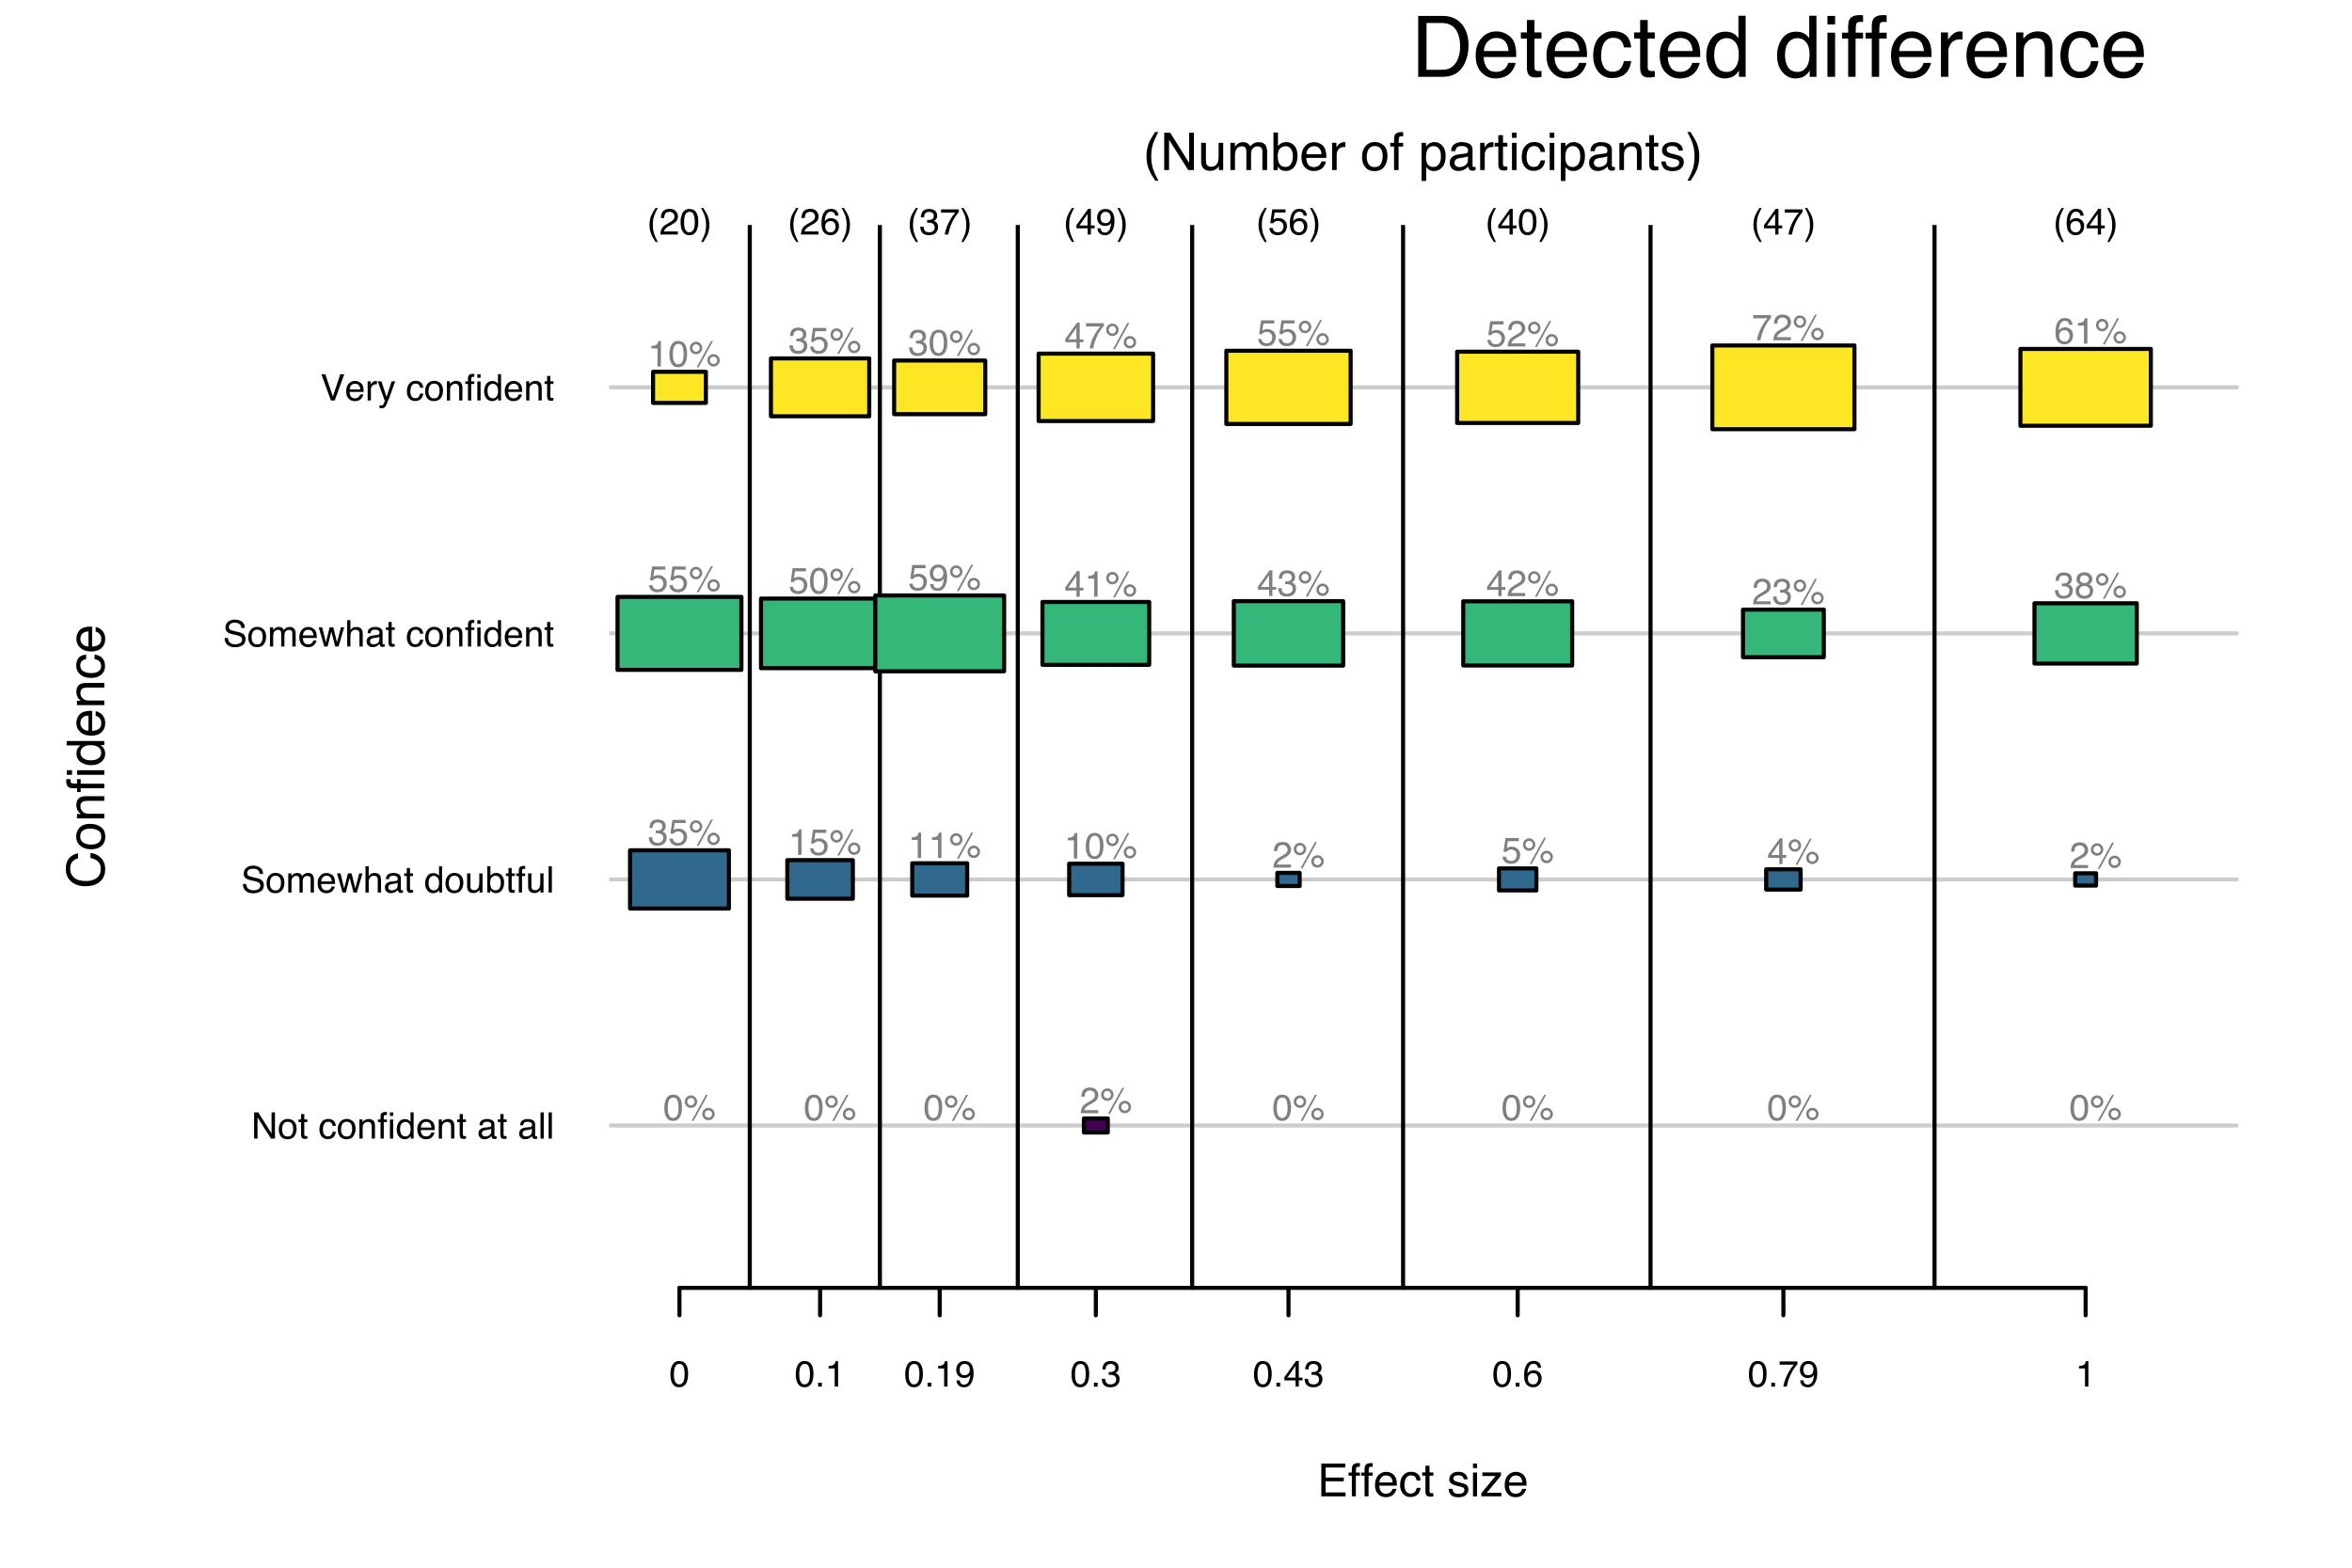 <?xml version="1.0" encoding="UTF-8"?>
<svg xmlns="http://www.w3.org/2000/svg" xmlns:xlink="http://www.w3.org/1999/xlink" width="432pt" height="288pt" viewBox="0 0 432 288" version="1.1">
<defs>
<g>
<symbol overflow="visible" id="glyph0-0">
<path style="stroke:none;" d="M 0.266 0 L 0.266 -6.031 L 5.062 -6.031 L 5.062 0 Z M 4.297 -0.75 L 4.297 -5.281 L 1.031 -5.281 L 1.031 -0.75 Z M 4.297 -0.75 "/>
</symbol>
<symbol overflow="visible" id="glyph0-1">
<path style="stroke:none;" d="M 0.719 -6.031 L 5.109 -6.031 L 5.109 -5.297 L 1.516 -5.297 L 1.516 -3.453 L 4.844 -3.453 L 4.844 -2.766 L 1.516 -2.766 L 1.516 -0.719 L 5.172 -0.719 L 5.172 0 L 0.719 0 Z M 2.953 -6.031 Z M 2.953 -6.031 "/>
</symbol>
<symbol overflow="visible" id="glyph0-2">
<path style="stroke:none;" d="M 0.719 -5.062 C 0.738 -5.375 0.797 -5.598 0.891 -5.734 C 1.055 -5.984 1.391 -6.109 1.891 -6.109 C 1.93 -6.109 1.977 -6.109 2.031 -6.109 C 2.082 -6.109 2.141 -6.102 2.203 -6.094 L 2.203 -5.422 C 2.117 -5.43 2.062 -5.438 2.031 -5.438 C 2 -5.438 1.969 -5.438 1.938 -5.438 C 1.707 -5.438 1.57 -5.379 1.531 -5.266 C 1.488 -5.148 1.469 -4.852 1.469 -4.375 L 2.203 -4.375 L 2.203 -3.797 L 1.453 -3.797 L 1.453 0 L 0.719 0 L 0.719 -3.797 L 0.109 -3.797 L 0.109 -4.375 L 0.719 -4.375 Z M 0.719 -5.062 "/>
</symbol>
<symbol overflow="visible" id="glyph0-3">
<path style="stroke:none;" d="M 2.375 -4.5 C 2.688 -4.5 2.988 -4.426 3.281 -4.281 C 3.57 -4.133 3.797 -3.941 3.953 -3.703 C 4.098 -3.484 4.195 -3.227 4.25 -2.938 C 4.289 -2.727 4.312 -2.406 4.312 -1.969 L 1.094 -1.969 C 1.102 -1.52 1.207 -1.16 1.406 -0.891 C 1.602 -0.617 1.906 -0.484 2.312 -0.484 C 2.695 -0.484 3.008 -0.609 3.25 -0.859 C 3.375 -1.016 3.461 -1.188 3.516 -1.375 L 4.25 -1.375 C 4.227 -1.219 4.16 -1.039 4.047 -0.844 C 3.941 -0.645 3.82 -0.484 3.688 -0.359 C 3.469 -0.141 3.191 0.008 2.859 0.094 C 2.68 0.133 2.477 0.156 2.25 0.156 C 1.707 0.156 1.242 -0.039 0.859 -0.438 C 0.484 -0.832 0.297 -1.391 0.297 -2.109 C 0.297 -2.816 0.484 -3.391 0.859 -3.828 C 1.242 -4.273 1.75 -4.5 2.375 -4.5 Z M 3.547 -2.547 C 3.516 -2.867 3.445 -3.125 3.344 -3.312 C 3.133 -3.664 2.797 -3.844 2.328 -3.844 C 1.984 -3.844 1.695 -3.719 1.469 -3.469 C 1.238 -3.227 1.117 -2.922 1.109 -2.547 Z M 2.297 -4.5 Z M 2.297 -4.5 "/>
</symbol>
<symbol overflow="visible" id="glyph0-4">
<path style="stroke:none;" d="M 2.234 -4.516 C 2.734 -4.516 3.133 -4.395 3.438 -4.156 C 3.75 -3.914 3.938 -3.504 4 -2.922 L 3.281 -2.922 C 3.238 -3.191 3.141 -3.414 2.984 -3.594 C 2.828 -3.77 2.578 -3.859 2.234 -3.859 C 1.766 -3.859 1.43 -3.629 1.234 -3.172 C 1.098 -2.867 1.031 -2.5 1.031 -2.062 C 1.031 -1.625 1.125 -1.254 1.312 -0.953 C 1.5 -0.648 1.789 -0.5 2.188 -0.5 C 2.488 -0.5 2.727 -0.594 2.906 -0.781 C 3.094 -0.969 3.219 -1.227 3.281 -1.562 L 4 -1.562 C 3.926 -0.977 3.723 -0.551 3.391 -0.281 C 3.055 -0.008 2.633 0.125 2.125 0.125 C 1.551 0.125 1.094 -0.082 0.75 -0.5 C 0.406 -0.926 0.234 -1.453 0.234 -2.078 C 0.234 -2.848 0.422 -3.445 0.797 -3.875 C 1.172 -4.301 1.648 -4.516 2.234 -4.516 Z M 2.125 -4.5 Z M 2.125 -4.5 "/>
</symbol>
<symbol overflow="visible" id="glyph0-5">
<path style="stroke:none;" d="M 0.688 -5.625 L 1.438 -5.625 L 1.438 -4.391 L 2.141 -4.391 L 2.141 -3.797 L 1.438 -3.797 L 1.438 -0.922 C 1.438 -0.766 1.488 -0.66 1.594 -0.609 C 1.645 -0.586 1.738 -0.578 1.875 -0.578 C 1.914 -0.578 1.957 -0.578 2 -0.578 C 2.039 -0.578 2.086 -0.578 2.141 -0.578 L 2.141 0 C 2.055 0.02 1.969 0.035 1.875 0.047 C 1.781 0.055 1.68 0.062 1.578 0.062 C 1.234 0.062 1 -0.02 0.875 -0.188 C 0.75 -0.363 0.688 -0.594 0.688 -0.875 L 0.688 -3.797 L 0.094 -3.797 L 0.094 -4.391 L 0.688 -4.391 Z M 0.688 -5.625 "/>
</symbol>
<symbol overflow="visible" id="glyph0-6">
<path style="stroke:none;" d=""/>
</symbol>
<symbol overflow="visible" id="glyph0-7">
<path style="stroke:none;" d="M 0.984 -1.375 C 1.004 -1.133 1.066 -0.945 1.172 -0.812 C 1.348 -0.57 1.672 -0.453 2.141 -0.453 C 2.41 -0.453 2.648 -0.508 2.859 -0.625 C 3.066 -0.75 3.172 -0.938 3.172 -1.188 C 3.172 -1.375 3.086 -1.52 2.922 -1.625 C 2.816 -1.676 2.602 -1.742 2.281 -1.828 L 1.703 -1.969 C 1.328 -2.062 1.051 -2.164 0.875 -2.281 C 0.551 -2.477 0.391 -2.754 0.391 -3.109 C 0.391 -3.523 0.539 -3.863 0.844 -4.125 C 1.145 -4.383 1.547 -4.516 2.047 -4.516 C 2.711 -4.516 3.191 -4.316 3.484 -3.922 C 3.672 -3.68 3.758 -3.414 3.75 -3.125 L 3.047 -3.125 C 3.035 -3.289 2.977 -3.445 2.875 -3.594 C 2.707 -3.781 2.414 -3.875 2 -3.875 C 1.719 -3.875 1.504 -3.82 1.359 -3.719 C 1.211 -3.613 1.141 -3.473 1.141 -3.297 C 1.141 -3.109 1.234 -2.957 1.422 -2.844 C 1.535 -2.77 1.695 -2.707 1.906 -2.656 L 2.406 -2.531 C 2.938 -2.406 3.289 -2.281 3.469 -2.156 C 3.758 -1.969 3.906 -1.672 3.906 -1.266 C 3.906 -0.879 3.754 -0.539 3.453 -0.25 C 3.16 0.031 2.707 0.172 2.094 0.172 C 1.438 0.172 0.973 0.023 0.703 -0.266 C 0.43 -0.566 0.285 -0.938 0.266 -1.375 Z M 2.078 -4.5 Z M 2.078 -4.5 "/>
</symbol>
<symbol overflow="visible" id="glyph0-8">
<path style="stroke:none;" d="M 0.547 -4.375 L 1.297 -4.375 L 1.297 0 L 0.547 0 Z M 0.547 -6.031 L 1.297 -6.031 L 1.297 -5.188 L 0.547 -5.188 Z M 0.547 -6.031 "/>
</symbol>
<symbol overflow="visible" id="glyph0-9">
<path style="stroke:none;" d="M 0.219 -0.578 L 2.812 -3.734 L 0.406 -3.734 L 0.406 -4.391 L 3.812 -4.391 L 3.812 -3.797 L 1.219 -0.656 L 3.891 -0.656 L 3.891 0 L 0.219 0 Z M 2.109 -4.5 Z M 2.109 -4.5 "/>
</symbol>
<symbol overflow="visible" id="glyph1-0">
<path style="stroke:none;" d="M 0 -0.312 L -6.875 -0.312 L -6.875 -5.766 L 0 -5.766 Z M -0.859 -4.906 L -6.016 -4.906 L -6.016 -1.172 L -0.859 -1.172 Z M -0.859 -4.906 "/>
</symbol>
<symbol overflow="visible" id="glyph1-1">
<path style="stroke:none;" d="M -7.062 -3.625 C -7.062 -4.5 -6.832 -5.176 -6.375 -5.656 C -5.914 -6.133 -5.395 -6.398 -4.812 -6.453 L -4.812 -5.547 C -5.258 -5.441 -5.613 -5.234 -5.875 -4.922 C -6.133 -4.617 -6.266 -4.191 -6.266 -3.641 C -6.266 -2.961 -6.023 -2.414 -5.547 -2 C -5.066 -1.582 -4.336 -1.375 -3.359 -1.375 C -2.547 -1.375 -1.891 -1.562 -1.391 -1.938 C -0.891 -2.312 -0.641 -2.875 -0.641 -3.625 C -0.641 -4.312 -0.906 -4.832 -1.438 -5.188 C -1.707 -5.375 -2.07 -5.516 -2.531 -5.609 L -2.531 -6.531 C -1.801 -6.445 -1.191 -6.176 -0.703 -5.719 C -0.117 -5.176 0.172 -4.441 0.172 -3.516 C 0.172 -2.711 -0.066 -2.039 -0.547 -1.5 C -1.191 -0.781 -2.18 -0.422 -3.516 -0.422 C -4.523 -0.422 -5.359 -0.691 -6.016 -1.234 C -6.711 -1.805 -7.062 -2.602 -7.062 -3.625 Z M -7.062 -3.438 Z M -7.062 -3.438 "/>
</symbol>
<symbol overflow="visible" id="glyph1-2">
<path style="stroke:none;" d="M -0.547 -2.609 C -0.547 -3.172 -0.754 -3.555 -1.172 -3.766 C -1.598 -3.973 -2.07 -4.078 -2.594 -4.078 C -3.062 -4.078 -3.441 -4 -3.734 -3.844 C -4.191 -3.602 -4.422 -3.195 -4.422 -2.625 C -4.422 -2.102 -4.223 -1.723 -3.828 -1.484 C -3.441 -1.254 -2.969 -1.141 -2.406 -1.141 C -1.875 -1.141 -1.43 -1.254 -1.078 -1.484 C -0.723 -1.723 -0.547 -2.098 -0.547 -2.609 Z M -5.156 -2.641 C -5.156 -3.285 -4.941 -3.832 -4.516 -4.281 C -4.086 -4.727 -3.453 -4.953 -2.609 -4.953 C -1.805 -4.953 -1.141 -4.754 -0.609 -4.359 C -0.078 -3.961 0.188 -3.352 0.188 -2.531 C 0.188 -1.844 -0.047 -1.297 -0.516 -0.891 C -0.984 -0.484 -1.613 -0.281 -2.406 -0.281 C -3.238 -0.281 -3.906 -0.492 -4.406 -0.922 C -4.906 -1.348 -5.156 -1.922 -5.156 -2.641 Z M -5.141 -2.609 Z M -5.141 -2.609 "/>
</symbol>
<symbol overflow="visible" id="glyph1-3">
<path style="stroke:none;" d="M -5.016 -0.625 L -5.016 -1.422 L -4.312 -1.422 C -4.602 -1.66 -4.812 -1.91 -4.938 -2.172 C -5.062 -2.441 -5.125 -2.738 -5.125 -3.062 C -5.125 -3.77 -4.879 -4.25 -4.391 -4.5 C -4.117 -4.633 -3.727 -4.703 -3.219 -4.703 L 0 -4.703 L 0 -3.844 L -3.156 -3.844 C -3.469 -3.844 -3.719 -3.801 -3.906 -3.719 C -4.219 -3.562 -4.375 -3.289 -4.375 -2.906 C -4.375 -2.695 -4.352 -2.531 -4.312 -2.406 C -4.238 -2.176 -4.098 -1.973 -3.891 -1.797 C -3.734 -1.66 -3.566 -1.57 -3.391 -1.531 C -3.211 -1.488 -2.957 -1.469 -2.625 -1.469 L 0 -1.469 L 0 -0.625 Z M -5.141 -2.594 Z M -5.141 -2.594 "/>
</symbol>
<symbol overflow="visible" id="glyph1-4">
<path style="stroke:none;" d="M -5.781 -0.828 C -6.133 -0.836 -6.391 -0.898 -6.547 -1.016 C -6.836 -1.211 -6.984 -1.594 -6.984 -2.156 C -6.984 -2.207 -6.977 -2.258 -6.969 -2.312 C -6.969 -2.375 -6.969 -2.438 -6.969 -2.5 L -6.188 -2.5 C -6.195 -2.414 -6.203 -2.352 -6.203 -2.312 C -6.203 -2.281 -6.203 -2.242 -6.203 -2.203 C -6.203 -1.953 -6.133 -1.801 -6 -1.75 C -5.875 -1.695 -5.539 -1.672 -5 -1.672 L -5 -2.5 L -4.328 -2.5 L -4.328 -1.656 L 0 -1.656 L 0 -0.828 L -4.328 -0.828 L -4.328 -0.125 L -5 -0.125 L -5 -0.828 Z M -5.781 -0.828 "/>
</symbol>
<symbol overflow="visible" id="glyph1-5">
<path style="stroke:none;" d="M -5 -0.625 L -5 -1.469 L 0 -1.469 L 0 -0.625 Z M -6.875 -0.625 L -6.875 -1.469 L -5.922 -1.469 L -5.922 -0.625 Z M -6.875 -0.625 "/>
</symbol>
<symbol overflow="visible" id="glyph1-6">
<path style="stroke:none;" d="M -2.453 -1.156 C -1.91 -1.156 -1.457 -1.27 -1.094 -1.5 C -0.738 -1.727 -0.562 -2.094 -0.562 -2.594 C -0.562 -2.977 -0.727 -3.297 -1.062 -3.547 C -1.395 -3.805 -1.875 -3.938 -2.5 -3.938 C -3.133 -3.938 -3.602 -3.805 -3.906 -3.547 C -4.219 -3.285 -4.375 -2.961 -4.375 -2.578 C -4.375 -2.148 -4.207 -1.805 -3.875 -1.547 C -3.551 -1.285 -3.078 -1.156 -2.453 -1.156 Z M -5.109 -2.422 C -5.109 -2.805 -5.023 -3.129 -4.859 -3.391 C -4.766 -3.535 -4.602 -3.703 -4.375 -3.891 L -6.906 -3.891 L -6.906 -4.703 L 0 -4.703 L 0 -3.953 L -0.703 -3.953 C -0.391 -3.754 -0.164 -3.52 -0.031 -3.25 C 0.102 -2.977 0.172 -2.672 0.172 -2.328 C 0.172 -1.766 -0.062 -1.281 -0.531 -0.875 C -1 -0.469 -1.625 -0.266 -2.406 -0.266 C -3.133 -0.266 -3.766 -0.445 -4.297 -0.812 C -4.836 -1.188 -5.109 -1.723 -5.109 -2.422 Z M -5.109 -2.422 "/>
</symbol>
<symbol overflow="visible" id="glyph1-7">
<path style="stroke:none;" d="M -5.125 -2.703 C -5.125 -3.055 -5.039 -3.398 -4.875 -3.734 C -4.707 -4.078 -4.492 -4.332 -4.234 -4.5 C -3.973 -4.676 -3.676 -4.789 -3.344 -4.844 C -3.113 -4.895 -2.742 -4.922 -2.234 -4.922 L -2.234 -1.234 C -1.723 -1.254 -1.312 -1.375 -1 -1.594 C -0.695 -1.82 -0.547 -2.172 -0.547 -2.641 C -0.547 -3.086 -0.691 -3.441 -0.984 -3.703 C -1.148 -3.848 -1.348 -3.953 -1.578 -4.016 L -1.578 -4.844 C -1.391 -4.82 -1.18 -4.75 -0.953 -4.625 C -0.734 -4.508 -0.551 -4.375 -0.406 -4.219 C -0.156 -3.957 0.016 -3.641 0.109 -3.266 C 0.148 -3.055 0.172 -2.828 0.172 -2.578 C 0.172 -1.953 -0.051 -1.422 -0.5 -0.984 C -0.957 -0.555 -1.594 -0.344 -2.406 -0.344 C -3.219 -0.344 -3.875 -0.562 -4.375 -1 C -4.875 -1.438 -5.125 -2.004 -5.125 -2.703 Z M -2.906 -4.047 C -3.27 -4.016 -3.562 -3.938 -3.781 -3.812 C -4.188 -3.582 -4.391 -3.195 -4.391 -2.656 C -4.391 -2.27 -4.25 -1.941 -3.969 -1.672 C -3.695 -1.41 -3.344 -1.273 -2.906 -1.266 Z M -5.141 -2.625 Z M -5.141 -2.625 "/>
</symbol>
<symbol overflow="visible" id="glyph1-8">
<path style="stroke:none;" d="M -5.156 -2.547 C -5.156 -3.117 -5.02 -3.582 -4.75 -3.938 C -4.477 -4.289 -4.004 -4.504 -3.328 -4.578 L -3.328 -3.75 C -3.641 -3.695 -3.895 -3.582 -4.094 -3.406 C -4.301 -3.227 -4.406 -2.941 -4.406 -2.547 C -4.406 -2.016 -4.145 -1.633 -3.625 -1.406 C -3.281 -1.25 -2.859 -1.172 -2.359 -1.172 C -1.859 -1.172 -1.438 -1.273 -1.094 -1.484 C -0.75 -1.703 -0.578 -2.039 -0.578 -2.5 C -0.578 -2.844 -0.68 -3.117 -0.891 -3.328 C -1.109 -3.535 -1.406 -3.676 -1.781 -3.75 L -1.781 -4.578 C -1.113 -4.484 -0.625 -4.25 -0.312 -3.875 C -0.008 -3.5 0.141 -3.02 0.141 -2.438 C 0.141 -1.781 -0.098 -1.254 -0.578 -0.859 C -1.055 -0.473 -1.656 -0.281 -2.375 -0.281 C -3.25 -0.281 -3.93 -0.492 -4.422 -0.922 C -4.91 -1.348 -5.156 -1.891 -5.156 -2.547 Z M -5.141 -2.422 Z M -5.141 -2.422 "/>
</symbol>
<symbol overflow="visible" id="glyph2-0">
<path style="stroke:none;" d="M 0.5 0 L 0.5 -11.188 L 9.375 -11.188 L 9.375 0 Z M 7.984 -1.406 L 7.984 -9.781 L 1.906 -9.781 L 1.906 -1.406 Z M 7.984 -1.406 "/>
</symbol>
<symbol overflow="visible" id="glyph2-1">
<path style="stroke:none;" d="M 5.484 -1.297 C 5.992 -1.297 6.414 -1.348 6.75 -1.453 C 7.332 -1.648 7.812 -2.031 8.188 -2.594 C 8.488 -3.051 8.707 -3.629 8.844 -4.328 C 8.914 -4.754 8.953 -5.145 8.953 -5.5 C 8.953 -6.883 8.676 -7.961 8.125 -8.734 C 7.57 -9.504 6.688 -9.891 5.469 -9.891 L 2.781 -9.891 L 2.781 -1.297 Z M 1.25 -11.188 L 5.781 -11.188 C 7.32 -11.188 8.516 -10.641 9.359 -9.547 C 10.117 -8.566 10.5 -7.305 10.5 -5.766 C 10.5 -4.578 10.273 -3.504 9.828 -2.547 C 9.047 -0.848 7.691 0 5.766 0 L 1.25 0 Z M 1.25 -11.188 "/>
</symbol>
<symbol overflow="visible" id="glyph2-2">
<path style="stroke:none;" d="M 4.406 -8.344 C 4.977 -8.344 5.535 -8.203 6.078 -7.922 C 6.617 -7.648 7.035 -7.301 7.328 -6.875 C 7.598 -6.469 7.781 -5.988 7.875 -5.438 C 7.957 -5.062 8 -4.461 8 -3.641 L 2.016 -3.641 C 2.047 -2.816 2.242 -2.156 2.609 -1.656 C 2.973 -1.156 3.535 -0.906 4.297 -0.906 C 5.016 -0.906 5.586 -1.141 6.016 -1.609 C 6.254 -1.879 6.426 -2.195 6.531 -2.562 L 7.875 -2.562 C 7.844 -2.258 7.723 -1.922 7.516 -1.547 C 7.316 -1.18 7.098 -0.883 6.859 -0.656 C 6.441 -0.25 5.926 0.023 5.312 0.172 C 4.977 0.254 4.602 0.297 4.188 0.297 C 3.176 0.297 2.316 -0.07 1.609 -0.812 C 0.898 -1.551 0.547 -2.586 0.547 -3.922 C 0.547 -5.234 0.898 -6.297 1.609 -7.109 C 2.328 -7.93 3.258 -8.344 4.406 -8.344 Z M 6.594 -4.734 C 6.531 -5.328 6.398 -5.801 6.203 -6.156 C 5.828 -6.812 5.195 -7.141 4.312 -7.141 C 3.688 -7.141 3.16 -6.91 2.734 -6.453 C 2.305 -6.004 2.082 -5.43 2.062 -4.734 Z M 4.266 -8.359 Z M 4.266 -8.359 "/>
</symbol>
<symbol overflow="visible" id="glyph2-3">
<path style="stroke:none;" d="M 1.281 -10.438 L 2.672 -10.438 L 2.672 -8.156 L 3.969 -8.156 L 3.969 -7.031 L 2.672 -7.031 L 2.672 -1.719 C 2.672 -1.426 2.766 -1.234 2.953 -1.141 C 3.055 -1.086 3.234 -1.062 3.484 -1.062 C 3.555 -1.062 3.629 -1.062 3.703 -1.062 C 3.773 -1.062 3.863 -1.066 3.969 -1.078 L 3.969 0 C 3.812 0.039 3.645 0.07 3.469 0.094 C 3.301 0.113 3.117 0.125 2.922 0.125 C 2.285 0.125 1.852 -0.035 1.625 -0.359 C 1.395 -0.691 1.281 -1.117 1.281 -1.641 L 1.281 -7.031 L 0.172 -7.031 L 0.172 -8.156 L 1.281 -8.156 Z M 1.281 -10.438 "/>
</symbol>
<symbol overflow="visible" id="glyph2-4">
<path style="stroke:none;" d="M 4.156 -8.391 C 5.07 -8.391 5.816 -8.164 6.391 -7.719 C 6.961 -7.27 7.312 -6.5 7.438 -5.406 L 6.094 -5.406 C 6.02 -5.914 5.836 -6.336 5.547 -6.672 C 5.254 -7.004 4.789 -7.172 4.156 -7.172 C 3.281 -7.172 2.656 -6.742 2.281 -5.891 C 2.031 -5.336 1.906 -4.656 1.906 -3.844 C 1.906 -3.02 2.078 -2.328 2.422 -1.766 C 2.773 -1.211 3.32 -0.938 4.062 -0.938 C 4.625 -0.938 5.07 -1.109 5.406 -1.453 C 5.738 -1.805 5.969 -2.285 6.094 -2.891 L 7.438 -2.891 C 7.281 -1.805 6.895 -1.016 6.281 -0.516 C 5.676 -0.016 4.898 0.234 3.953 0.234 C 2.891 0.234 2.039 -0.148 1.406 -0.922 C 0.77 -1.703 0.453 -2.68 0.453 -3.859 C 0.453 -5.285 0.797 -6.395 1.484 -7.188 C 2.18 -7.988 3.07 -8.391 4.156 -8.391 Z M 3.938 -8.359 Z M 3.938 -8.359 "/>
</symbol>
<symbol overflow="visible" id="glyph2-5">
<path style="stroke:none;" d="M 1.875 -3.984 C 1.875 -3.109 2.055 -2.375 2.422 -1.781 C 2.797 -1.195 3.391 -0.906 4.203 -0.906 C 4.836 -0.906 5.359 -1.176 5.766 -1.719 C 6.18 -2.27 6.391 -3.055 6.391 -4.078 C 6.391 -5.109 6.176 -5.867 5.75 -6.359 C 5.332 -6.859 4.816 -7.109 4.203 -7.109 C 3.504 -7.109 2.941 -6.844 2.516 -6.312 C 2.086 -5.781 1.875 -5.004 1.875 -3.984 Z M 3.938 -8.297 C 4.562 -8.297 5.082 -8.164 5.5 -7.906 C 5.75 -7.75 6.023 -7.484 6.328 -7.109 L 6.328 -11.219 L 7.656 -11.219 L 7.656 0 L 6.422 0 L 6.422 -1.141 C 6.098 -0.629 5.719 -0.258 5.281 -0.031 C 4.844 0.188 4.344 0.297 3.781 0.297 C 2.875 0.297 2.086 -0.082 1.422 -0.844 C 0.754 -1.613 0.422 -2.633 0.422 -3.906 C 0.422 -5.094 0.723 -6.117 1.328 -6.984 C 1.941 -7.859 2.812 -8.297 3.938 -8.297 Z M 3.938 -8.297 "/>
</symbol>
<symbol overflow="visible" id="glyph2-6">
<path style="stroke:none;" d=""/>
</symbol>
<symbol overflow="visible" id="glyph2-7">
<path style="stroke:none;" d="M 1 -8.109 L 2.406 -8.109 L 2.406 0 L 1 0 Z M 1 -11.188 L 2.406 -11.188 L 2.406 -9.625 L 1 -9.625 Z M 1 -11.188 "/>
</symbol>
<symbol overflow="visible" id="glyph2-8">
<path style="stroke:none;" d="M 1.344 -9.391 C 1.363 -9.961 1.461 -10.379 1.641 -10.641 C 1.961 -11.109 2.582 -11.344 3.5 -11.344 C 3.582 -11.344 3.672 -11.336 3.766 -11.328 C 3.859 -11.328 3.961 -11.32 4.078 -11.312 L 4.078 -10.062 C 3.93 -10.07 3.828 -10.078 3.766 -10.078 C 3.703 -10.086 3.645 -10.094 3.594 -10.094 C 3.176 -10.094 2.926 -9.984 2.844 -9.766 C 2.758 -9.547 2.719 -8.992 2.719 -8.109 L 4.078 -8.109 L 4.078 -7.031 L 2.703 -7.031 L 2.703 0 L 1.344 0 L 1.344 -7.031 L 0.219 -7.031 L 0.219 -8.109 L 1.344 -8.109 Z M 1.344 -9.391 "/>
</symbol>
<symbol overflow="visible" id="glyph2-9">
<path style="stroke:none;" d="M 1.047 -8.156 L 2.344 -8.156 L 2.344 -6.75 C 2.445 -7.02 2.707 -7.352 3.125 -7.75 C 3.539 -8.145 4.02 -8.344 4.562 -8.344 C 4.594 -8.344 4.641 -8.336 4.703 -8.328 C 4.766 -8.328 4.867 -8.316 5.016 -8.297 L 5.016 -6.859 C 4.93 -6.867 4.852 -6.875 4.781 -6.875 C 4.719 -6.883 4.645 -6.891 4.562 -6.891 C 3.875 -6.891 3.344 -6.664 2.969 -6.219 C 2.594 -5.781 2.406 -5.27 2.406 -4.688 L 2.406 0 L 1.047 0 Z M 1.047 -8.156 "/>
</symbol>
<symbol overflow="visible" id="glyph2-10">
<path style="stroke:none;" d="M 1 -8.156 L 2.312 -8.156 L 2.312 -7 C 2.695 -7.477 3.102 -7.82 3.531 -8.031 C 3.969 -8.238 4.445 -8.344 4.969 -8.344 C 6.125 -8.344 6.906 -7.938 7.312 -7.125 C 7.539 -6.688 7.656 -6.055 7.656 -5.234 L 7.656 0 L 6.266 0 L 6.266 -5.141 C 6.266 -5.641 6.188 -6.039 6.031 -6.344 C 5.789 -6.852 5.352 -7.109 4.719 -7.109 C 4.383 -7.109 4.113 -7.07 3.906 -7 C 3.531 -6.895 3.203 -6.672 2.922 -6.328 C 2.691 -6.066 2.539 -5.789 2.469 -5.5 C 2.406 -5.219 2.375 -4.805 2.375 -4.266 L 2.375 0 L 1 0 Z M 4.219 -8.359 Z M 4.219 -8.359 "/>
</symbol>
<symbol overflow="visible" id="glyph3-0">
<path style="stroke:none;" d="M 0.312 0 L 0.312 -6.875 L 5.766 -6.875 L 5.766 0 Z M 4.906 -0.859 L 4.906 -6.016 L 1.172 -6.016 L 1.172 -0.859 Z M 4.906 -0.859 "/>
</symbol>
<symbol overflow="visible" id="glyph3-1">
<path style="stroke:none;" d="M 2.844 -7 C 2.352 -6.039 2.035 -5.336 1.891 -4.891 C 1.66 -4.203 1.547 -3.41 1.547 -2.516 C 1.547 -1.609 1.676 -0.781 1.938 -0.031 C 2.094 0.426 2.398 1.086 2.859 1.953 L 2.281 1.953 C 1.832 1.242 1.551 0.789 1.438 0.594 C 1.332 0.395 1.211 0.129 1.078 -0.203 C 0.898 -0.672 0.781 -1.164 0.719 -1.688 C 0.688 -1.957 0.672 -2.219 0.672 -2.469 C 0.672 -3.383 0.812 -4.207 1.094 -4.938 C 1.281 -5.395 1.664 -6.082 2.25 -7 Z M 2.844 -7 "/>
</symbol>
<symbol overflow="visible" id="glyph3-2">
<path style="stroke:none;" d="M 0.734 -6.875 L 1.828 -6.875 L 5.312 -1.312 L 5.312 -6.875 L 6.188 -6.875 L 6.188 0 L 5.141 0 L 1.625 -5.562 L 1.625 0 L 0.734 0 Z M 3.406 -6.875 Z M 3.406 -6.875 "/>
</symbol>
<symbol overflow="visible" id="glyph3-3">
<path style="stroke:none;" d="M 1.469 -5.016 L 1.469 -1.688 C 1.469 -1.426 1.504 -1.219 1.578 -1.062 C 1.734 -0.758 2.016 -0.609 2.422 -0.609 C 3.004 -0.609 3.406 -0.867 3.625 -1.391 C 3.738 -1.672 3.797 -2.055 3.797 -2.547 L 3.797 -5.016 L 4.641 -5.016 L 4.641 0 L 3.844 0 L 3.844 -0.734 C 3.738 -0.547 3.602 -0.383 3.438 -0.25 C 3.113 0.008 2.723 0.141 2.266 0.141 C 1.555 0.141 1.07 -0.098 0.812 -0.578 C 0.664 -0.836 0.594 -1.18 0.594 -1.609 L 0.594 -5.016 Z M 2.625 -5.141 Z M 2.625 -5.141 "/>
</symbol>
<symbol overflow="visible" id="glyph3-4">
<path style="stroke:none;" d="M 0.625 -5.016 L 1.453 -5.016 L 1.453 -4.312 C 1.648 -4.551 1.832 -4.727 2 -4.844 C 2.27 -5.031 2.582 -5.125 2.938 -5.125 C 3.344 -5.125 3.664 -5.023 3.906 -4.828 C 4.039 -4.723 4.164 -4.562 4.281 -4.344 C 4.469 -4.602 4.688 -4.797 4.938 -4.922 C 5.195 -5.055 5.484 -5.125 5.797 -5.125 C 6.473 -5.125 6.93 -4.883 7.172 -4.406 C 7.305 -4.133 7.375 -3.781 7.375 -3.344 L 7.375 0 L 6.5 0 L 6.5 -3.484 C 6.5 -3.816 6.41 -4.047 6.234 -4.172 C 6.066 -4.297 5.863 -4.359 5.625 -4.359 C 5.301 -4.359 5.02 -4.25 4.781 -4.031 C 4.539 -3.812 4.422 -3.441 4.422 -2.922 L 4.422 0 L 3.562 0 L 3.562 -3.281 C 3.562 -3.613 3.52 -3.859 3.438 -4.016 C 3.312 -4.254 3.07 -4.375 2.719 -4.375 C 2.406 -4.375 2.117 -4.25 1.859 -4 C 1.598 -3.75 1.469 -3.301 1.469 -2.656 L 1.469 0 L 0.625 0 Z M 0.625 -5.016 "/>
</symbol>
<symbol overflow="visible" id="glyph3-5">
<path style="stroke:none;" d="M 0.547 -6.906 L 1.375 -6.906 L 1.375 -4.406 C 1.562 -4.645 1.781 -4.828 2.031 -4.953 C 2.289 -5.078 2.566 -5.141 2.859 -5.141 C 3.484 -5.141 3.988 -4.926 4.375 -4.5 C 4.77 -4.07 4.969 -3.441 4.969 -2.609 C 4.969 -1.816 4.773 -1.156 4.391 -0.625 C 4.004 -0.102 3.473 0.156 2.797 0.156 C 2.41 0.156 2.086 0.066 1.828 -0.109 C 1.672 -0.223 1.504 -0.398 1.328 -0.641 L 1.328 0 L 0.547 0 Z M 2.75 -0.578 C 3.195 -0.578 3.535 -0.758 3.766 -1.125 C 3.992 -1.488 4.109 -1.969 4.109 -2.562 C 4.109 -3.094 3.992 -3.531 3.766 -3.875 C 3.535 -4.219 3.203 -4.391 2.766 -4.391 C 2.379 -4.391 2.039 -4.25 1.75 -3.969 C 1.469 -3.688 1.328 -3.219 1.328 -2.562 C 1.328 -2.094 1.383 -1.711 1.5 -1.422 C 1.727 -0.859 2.145 -0.578 2.75 -0.578 Z M 2.75 -0.578 "/>
</symbol>
<symbol overflow="visible" id="glyph3-6">
<path style="stroke:none;" d="M 2.703 -5.125 C 3.055 -5.125 3.398 -5.039 3.734 -4.875 C 4.078 -4.707 4.332 -4.492 4.5 -4.234 C 4.676 -3.973 4.789 -3.676 4.844 -3.344 C 4.895 -3.113 4.922 -2.742 4.922 -2.234 L 1.234 -2.234 C 1.254 -1.723 1.375 -1.312 1.594 -1 C 1.82 -0.695 2.172 -0.547 2.641 -0.547 C 3.086 -0.547 3.441 -0.691 3.703 -0.984 C 3.848 -1.148 3.953 -1.348 4.016 -1.578 L 4.844 -1.578 C 4.82 -1.391 4.75 -1.18 4.625 -0.953 C 4.508 -0.734 4.375 -0.551 4.219 -0.406 C 3.957 -0.156 3.641 0.016 3.266 0.109 C 3.055 0.148 2.828 0.172 2.578 0.172 C 1.953 0.172 1.422 -0.051 0.984 -0.5 C 0.555 -0.957 0.344 -1.594 0.344 -2.406 C 0.344 -3.219 0.562 -3.875 1 -4.375 C 1.438 -4.875 2.004 -5.125 2.703 -5.125 Z M 4.047 -2.906 C 4.016 -3.27 3.938 -3.562 3.812 -3.781 C 3.582 -4.188 3.195 -4.391 2.656 -4.391 C 2.27 -4.391 1.941 -4.25 1.672 -3.969 C 1.41 -3.695 1.273 -3.344 1.266 -2.906 Z M 2.625 -5.141 Z M 2.625 -5.141 "/>
</symbol>
<symbol overflow="visible" id="glyph3-7">
<path style="stroke:none;" d="M 0.641 -5.016 L 1.438 -5.016 L 1.438 -4.156 C 1.508 -4.32 1.672 -4.523 1.922 -4.766 C 2.18 -5.004 2.477 -5.125 2.812 -5.125 C 2.82 -5.125 2.848 -5.125 2.891 -5.125 C 2.93 -5.125 2.992 -5.117 3.078 -5.109 L 3.078 -4.219 C 3.023 -4.227 2.977 -4.234 2.938 -4.234 C 2.895 -4.234 2.852 -4.234 2.812 -4.234 C 2.383 -4.234 2.055 -4.098 1.828 -3.828 C 1.598 -3.555 1.484 -3.242 1.484 -2.891 L 1.484 0 L 0.641 0 Z M 0.641 -5.016 "/>
</symbol>
<symbol overflow="visible" id="glyph3-8">
<path style="stroke:none;" d=""/>
</symbol>
<symbol overflow="visible" id="glyph3-9">
<path style="stroke:none;" d="M 2.609 -0.547 C 3.172 -0.547 3.555 -0.754 3.766 -1.172 C 3.973 -1.598 4.078 -2.07 4.078 -2.594 C 4.078 -3.062 4 -3.441 3.844 -3.734 C 3.602 -4.191 3.195 -4.422 2.625 -4.422 C 2.102 -4.422 1.723 -4.223 1.484 -3.828 C 1.254 -3.441 1.141 -2.969 1.141 -2.406 C 1.141 -1.875 1.254 -1.43 1.484 -1.078 C 1.723 -0.723 2.098 -0.547 2.609 -0.547 Z M 2.641 -5.156 C 3.285 -5.156 3.832 -4.941 4.281 -4.516 C 4.727 -4.086 4.953 -3.453 4.953 -2.609 C 4.953 -1.805 4.754 -1.141 4.359 -0.609 C 3.961 -0.078 3.352 0.188 2.531 0.188 C 1.844 0.188 1.297 -0.047 0.891 -0.516 C 0.484 -0.984 0.281 -1.613 0.281 -2.406 C 0.281 -3.238 0.492 -3.906 0.922 -4.406 C 1.348 -4.906 1.922 -5.156 2.641 -5.156 Z M 2.609 -5.141 Z M 2.609 -5.141 "/>
</symbol>
<symbol overflow="visible" id="glyph3-10">
<path style="stroke:none;" d="M 0.828 -5.781 C 0.836 -6.133 0.898 -6.391 1.016 -6.547 C 1.211 -6.836 1.594 -6.984 2.156 -6.984 C 2.207 -6.984 2.258 -6.977 2.312 -6.969 C 2.375 -6.969 2.438 -6.969 2.5 -6.969 L 2.5 -6.188 C 2.414 -6.195 2.352 -6.203 2.312 -6.203 C 2.281 -6.203 2.242 -6.203 2.203 -6.203 C 1.953 -6.203 1.801 -6.133 1.75 -6 C 1.695 -5.875 1.672 -5.539 1.672 -5 L 2.5 -5 L 2.5 -4.328 L 1.656 -4.328 L 1.656 0 L 0.828 0 L 0.828 -4.328 L 0.125 -4.328 L 0.125 -5 L 0.828 -5 Z M 0.828 -5.781 "/>
</symbol>
<symbol overflow="visible" id="glyph3-11">
<path style="stroke:none;" d="M 2.734 -0.562 C 3.129 -0.562 3.457 -0.727 3.719 -1.062 C 3.977 -1.395 4.109 -1.883 4.109 -2.531 C 4.109 -2.938 4.051 -3.281 3.938 -3.562 C 3.719 -4.125 3.316 -4.406 2.734 -4.406 C 2.148 -4.406 1.75 -4.109 1.531 -3.516 C 1.414 -3.203 1.359 -2.805 1.359 -2.328 C 1.359 -1.941 1.414 -1.613 1.531 -1.344 C 1.75 -0.82 2.148 -0.562 2.734 -0.562 Z M 0.547 -5 L 1.375 -5 L 1.375 -4.328 C 1.539 -4.555 1.723 -4.734 1.922 -4.859 C 2.211 -5.047 2.547 -5.141 2.922 -5.141 C 3.492 -5.141 3.977 -4.922 4.375 -4.484 C 4.77 -4.047 4.969 -3.426 4.969 -2.625 C 4.969 -1.531 4.68 -0.75 4.109 -0.281 C 3.742 0.02 3.32 0.172 2.844 0.172 C 2.469 0.172 2.148 0.086 1.891 -0.078 C 1.742 -0.172 1.578 -0.332 1.391 -0.562 L 1.391 2 L 0.547 2 Z M 0.547 -5 "/>
</symbol>
<symbol overflow="visible" id="glyph3-12">
<path style="stroke:none;" d="M 1.266 -1.328 C 1.266 -1.086 1.352 -0.895 1.531 -0.75 C 1.707 -0.613 1.922 -0.547 2.172 -0.547 C 2.461 -0.547 2.75 -0.613 3.031 -0.75 C 3.5 -0.977 3.734 -1.352 3.734 -1.875 L 3.734 -2.547 C 3.629 -2.484 3.492 -2.43 3.328 -2.391 C 3.172 -2.348 3.016 -2.316 2.859 -2.297 L 2.344 -2.234 C 2.039 -2.191 1.812 -2.125 1.656 -2.031 C 1.395 -1.883 1.266 -1.648 1.266 -1.328 Z M 3.312 -3.047 C 3.5 -3.066 3.629 -3.145 3.703 -3.281 C 3.734 -3.352 3.75 -3.461 3.75 -3.609 C 3.75 -3.891 3.645 -4.094 3.438 -4.219 C 3.238 -4.352 2.945 -4.422 2.562 -4.422 C 2.125 -4.422 1.812 -4.305 1.625 -4.078 C 1.52 -3.941 1.453 -3.742 1.422 -3.484 L 0.641 -3.484 C 0.66 -4.098 0.863 -4.523 1.25 -4.766 C 1.633 -5.016 2.078 -5.141 2.578 -5.141 C 3.172 -5.141 3.656 -5.023 4.031 -4.797 C 4.395 -4.578 4.578 -4.227 4.578 -3.75 L 4.578 -0.859 C 4.578 -0.773 4.594 -0.707 4.625 -0.656 C 4.664 -0.602 4.742 -0.578 4.859 -0.578 C 4.891 -0.578 4.926 -0.578 4.969 -0.578 C 5.02 -0.578 5.07 -0.582 5.125 -0.594 L 5.125 0.016 C 5 0.055 4.898 0.082 4.828 0.094 C 4.766 0.102 4.672 0.109 4.547 0.109 C 4.254 0.109 4.047 0.004 3.922 -0.203 C 3.848 -0.305 3.797 -0.461 3.766 -0.672 C 3.598 -0.441 3.352 -0.242 3.031 -0.078 C 2.707 0.086 2.352 0.172 1.969 0.172 C 1.5 0.172 1.117 0.031 0.828 -0.25 C 0.535 -0.531 0.391 -0.883 0.391 -1.312 C 0.391 -1.781 0.531 -2.141 0.812 -2.391 C 1.102 -2.648 1.488 -2.812 1.969 -2.875 Z M 2.609 -5.141 Z M 2.609 -5.141 "/>
</symbol>
<symbol overflow="visible" id="glyph3-13">
<path style="stroke:none;" d="M 0.781 -6.422 L 1.641 -6.422 L 1.641 -5.016 L 2.438 -5.016 L 2.438 -4.328 L 1.641 -4.328 L 1.641 -1.047 C 1.641 -0.879 1.695 -0.766 1.812 -0.703 C 1.883 -0.672 1.992 -0.656 2.141 -0.656 C 2.18 -0.656 2.223 -0.656 2.266 -0.656 C 2.316 -0.656 2.375 -0.66 2.438 -0.672 L 2.438 0 C 2.344 0.031 2.242 0.051 2.141 0.062 C 2.035 0.07 1.922 0.078 1.797 0.078 C 1.398 0.078 1.129 -0.02 0.984 -0.219 C 0.848 -0.426 0.781 -0.688 0.781 -1 L 0.781 -4.328 L 0.109 -4.328 L 0.109 -5.016 L 0.781 -5.016 Z M 0.781 -6.422 "/>
</symbol>
<symbol overflow="visible" id="glyph3-14">
<path style="stroke:none;" d="M 0.625 -5 L 1.469 -5 L 1.469 0 L 0.625 0 Z M 0.625 -6.875 L 1.469 -6.875 L 1.469 -5.922 L 0.625 -5.922 Z M 0.625 -6.875 "/>
</symbol>
<symbol overflow="visible" id="glyph3-15">
<path style="stroke:none;" d="M 2.547 -5.156 C 3.117 -5.156 3.582 -5.02 3.938 -4.75 C 4.289 -4.477 4.504 -4.004 4.578 -3.328 L 3.75 -3.328 C 3.695 -3.641 3.582 -3.895 3.406 -4.094 C 3.227 -4.301 2.941 -4.406 2.547 -4.406 C 2.016 -4.406 1.633 -4.145 1.406 -3.625 C 1.25 -3.281 1.172 -2.859 1.172 -2.359 C 1.172 -1.859 1.273 -1.438 1.484 -1.094 C 1.703 -0.75 2.039 -0.578 2.5 -0.578 C 2.844 -0.578 3.117 -0.68 3.328 -0.891 C 3.535 -1.109 3.676 -1.406 3.75 -1.781 L 4.578 -1.781 C 4.484 -1.113 4.25 -0.625 3.875 -0.312 C 3.5 -0.008 3.02 0.141 2.438 0.141 C 1.781 0.141 1.254 -0.098 0.859 -0.578 C 0.473 -1.055 0.281 -1.656 0.281 -2.375 C 0.281 -3.25 0.492 -3.93 0.922 -4.422 C 1.348 -4.91 1.891 -5.156 2.547 -5.156 Z M 2.422 -5.141 Z M 2.422 -5.141 "/>
</symbol>
<symbol overflow="visible" id="glyph3-16">
<path style="stroke:none;" d="M 0.625 -5.016 L 1.422 -5.016 L 1.422 -4.312 C 1.66 -4.602 1.91 -4.812 2.172 -4.938 C 2.441 -5.062 2.738 -5.125 3.062 -5.125 C 3.77 -5.125 4.25 -4.879 4.5 -4.391 C 4.633 -4.117 4.703 -3.727 4.703 -3.219 L 4.703 0 L 3.844 0 L 3.844 -3.156 C 3.844 -3.469 3.801 -3.719 3.719 -3.906 C 3.562 -4.219 3.289 -4.375 2.906 -4.375 C 2.695 -4.375 2.531 -4.352 2.406 -4.312 C 2.176 -4.238 1.973 -4.098 1.797 -3.891 C 1.66 -3.734 1.57 -3.566 1.531 -3.391 C 1.488 -3.211 1.469 -2.957 1.469 -2.625 L 1.469 0 L 0.625 0 Z M 2.594 -5.141 Z M 2.594 -5.141 "/>
</symbol>
<symbol overflow="visible" id="glyph3-17">
<path style="stroke:none;" d="M 1.125 -1.578 C 1.145 -1.297 1.211 -1.078 1.328 -0.922 C 1.547 -0.648 1.914 -0.516 2.438 -0.516 C 2.75 -0.516 3.02 -0.582 3.25 -0.719 C 3.488 -0.852 3.609 -1.066 3.609 -1.359 C 3.609 -1.566 3.516 -1.727 3.328 -1.844 C 3.203 -1.914 2.961 -1.992 2.609 -2.078 L 1.938 -2.25 C 1.508 -2.352 1.195 -2.473 1 -2.609 C 0.633 -2.836 0.453 -3.156 0.453 -3.562 C 0.453 -4.031 0.617 -4.41 0.953 -4.703 C 1.297 -4.992 1.758 -5.141 2.344 -5.141 C 3.094 -5.141 3.641 -4.922 3.984 -4.484 C 4.191 -4.203 4.289 -3.898 4.281 -3.578 L 3.484 -3.578 C 3.473 -3.766 3.406 -3.938 3.281 -4.094 C 3.094 -4.312 2.758 -4.422 2.281 -4.422 C 1.957 -4.422 1.711 -4.359 1.547 -4.234 C 1.391 -4.117 1.312 -3.961 1.312 -3.766 C 1.312 -3.547 1.414 -3.367 1.625 -3.234 C 1.75 -3.16 1.938 -3.094 2.188 -3.031 L 2.734 -2.891 C 3.348 -2.742 3.754 -2.602 3.953 -2.469 C 4.285 -2.25 4.453 -1.91 4.453 -1.453 C 4.453 -1.004 4.281 -0.617 3.938 -0.297 C 3.602 0.023 3.086 0.188 2.391 0.188 C 1.648 0.188 1.125 0.02 0.812 -0.312 C 0.5 -0.656 0.332 -1.078 0.312 -1.578 Z M 2.359 -5.141 Z M 2.359 -5.141 "/>
</symbol>
<symbol overflow="visible" id="glyph3-18">
<path style="stroke:none;" d="M 0.328 1.953 C 0.828 0.984 1.148 0.281 1.297 -0.156 C 1.516 -0.832 1.625 -1.617 1.625 -2.516 C 1.625 -3.422 1.492 -4.25 1.234 -5 C 1.078 -5.457 0.77 -6.125 0.312 -7 L 0.891 -7 C 1.367 -6.227 1.656 -5.75 1.75 -5.562 C 1.852 -5.383 1.969 -5.141 2.094 -4.828 C 2.238 -4.441 2.344 -4.055 2.406 -3.672 C 2.469 -3.285 2.5 -2.922 2.5 -2.578 C 2.5 -1.648 2.352 -0.82 2.062 -0.094 C 1.883 0.363 1.504 1.047 0.922 1.953 Z M 0.328 1.953 "/>
</symbol>
<symbol overflow="visible" id="glyph4-0">
<path style="stroke:none;" d="M 0.219 0 L 0.219 -4.812 L 4.047 -4.812 L 4.047 0 Z M 3.438 -0.609 L 3.438 -4.219 L 0.812 -4.219 L 0.812 -0.609 Z M 3.438 -0.609 "/>
</symbol>
<symbol overflow="visible" id="glyph4-1">
<path style="stroke:none;" d="M 1.812 -4.703 C 2.426 -4.703 2.867 -4.453 3.141 -3.953 C 3.348 -3.555 3.453 -3.023 3.453 -2.359 C 3.453 -1.711 3.359 -1.18 3.172 -0.766 C 2.891 -0.172 2.438 0.125 1.812 0.125 C 1.25 0.125 0.828 -0.117 0.547 -0.609 C 0.316 -1.016 0.203 -1.562 0.203 -2.25 C 0.203 -2.781 0.273 -3.238 0.422 -3.625 C 0.672 -4.344 1.133 -4.703 1.812 -4.703 Z M 1.812 -0.406 C 2.113 -0.406 2.352 -0.539 2.531 -0.812 C 2.719 -1.082 2.812 -1.586 2.812 -2.328 C 2.812 -2.867 2.742 -3.312 2.609 -3.656 C 2.484 -4 2.234 -4.172 1.859 -4.172 C 1.504 -4.172 1.242 -4.004 1.078 -3.672 C 0.922 -3.348 0.844 -2.867 0.844 -2.234 C 0.844 -1.754 0.895 -1.367 1 -1.078 C 1.156 -0.629 1.426 -0.406 1.812 -0.406 Z M 1.812 -0.406 "/>
</symbol>
<symbol overflow="visible" id="glyph4-2">
<path style="stroke:none;" d="M 0.578 -0.719 L 1.266 -0.719 L 1.266 0 L 0.578 0 Z M 0.578 -0.719 "/>
</symbol>
<symbol overflow="visible" id="glyph4-3">
<path style="stroke:none;" d="M 0.641 -3.328 L 0.641 -3.781 C 1.066 -3.82 1.363 -3.891 1.531 -3.984 C 1.695 -4.086 1.82 -4.316 1.906 -4.672 L 2.375 -4.672 L 2.375 0 L 1.75 0 L 1.75 -3.328 Z M 0.641 -3.328 "/>
</symbol>
<symbol overflow="visible" id="glyph4-4">
<path style="stroke:none;" d="M 0.891 -1.141 C 0.91 -0.805 1.035 -0.578 1.266 -0.453 C 1.391 -0.391 1.523 -0.359 1.672 -0.359 C 1.953 -0.359 2.191 -0.473 2.391 -0.703 C 2.598 -0.941 2.742 -1.422 2.828 -2.141 C 2.691 -1.93 2.523 -1.785 2.328 -1.703 C 2.141 -1.617 1.93 -1.578 1.703 -1.578 C 1.254 -1.578 0.895 -1.719 0.625 -2 C 0.363 -2.281 0.234 -2.645 0.234 -3.094 C 0.234 -3.52 0.363 -3.895 0.625 -4.219 C 0.883 -4.539 1.27 -4.703 1.781 -4.703 C 2.469 -4.703 2.941 -4.395 3.203 -3.781 C 3.348 -3.438 3.422 -3.008 3.422 -2.5 C 3.422 -1.926 3.332 -1.422 3.156 -0.984 C 2.863 -0.242 2.379 0.125 1.703 0.125 C 1.242 0.125 0.895 0.004 0.656 -0.234 C 0.414 -0.473 0.297 -0.773 0.297 -1.141 Z M 1.781 -2.094 C 2.02 -2.094 2.234 -2.172 2.422 -2.328 C 2.617 -2.484 2.719 -2.754 2.719 -3.141 C 2.719 -3.484 2.629 -3.738 2.453 -3.906 C 2.285 -4.082 2.066 -4.172 1.797 -4.172 C 1.504 -4.172 1.273 -4.07 1.109 -3.875 C 0.941 -3.676 0.859 -3.414 0.859 -3.094 C 0.859 -2.789 0.93 -2.547 1.078 -2.359 C 1.223 -2.18 1.457 -2.094 1.781 -2.094 Z M 1.781 -2.094 "/>
</symbol>
<symbol overflow="visible" id="glyph4-5">
<path style="stroke:none;" d="M 1.75 0.125 C 1.188 0.125 0.781 -0.023 0.531 -0.328 C 0.281 -0.629 0.156 -1 0.156 -1.438 L 0.781 -1.438 C 0.801 -1.133 0.859 -0.914 0.953 -0.781 C 1.098 -0.531 1.375 -0.406 1.781 -0.406 C 2.094 -0.406 2.344 -0.488 2.531 -0.656 C 2.719 -0.82 2.812 -1.035 2.812 -1.297 C 2.812 -1.617 2.711 -1.844 2.516 -1.969 C 2.316 -2.102 2.039 -2.172 1.688 -2.172 C 1.645 -2.172 1.602 -2.172 1.562 -2.172 C 1.52 -2.172 1.477 -2.172 1.438 -2.172 L 1.438 -2.688 C 1.5 -2.688 1.551 -2.68 1.594 -2.672 C 1.633 -2.672 1.68 -2.672 1.734 -2.672 C 1.953 -2.672 2.133 -2.707 2.281 -2.781 C 2.531 -2.906 2.656 -3.125 2.656 -3.438 C 2.656 -3.664 2.57 -3.844 2.406 -3.969 C 2.238 -4.102 2.047 -4.172 1.828 -4.172 C 1.43 -4.172 1.156 -4.035 1 -3.766 C 0.914 -3.629 0.867 -3.426 0.859 -3.156 L 0.281 -3.156 C 0.281 -3.508 0.348 -3.805 0.484 -4.047 C 0.723 -4.484 1.148 -4.703 1.766 -4.703 C 2.242 -4.703 2.613 -4.594 2.875 -4.375 C 3.133 -4.164 3.266 -3.859 3.266 -3.453 C 3.266 -3.172 3.188 -2.938 3.031 -2.75 C 2.938 -2.645 2.812 -2.562 2.656 -2.5 C 2.906 -2.426 3.098 -2.289 3.234 -2.094 C 3.367 -1.906 3.438 -1.672 3.438 -1.391 C 3.438 -0.941 3.289 -0.578 3 -0.297 C 2.707 -0.016 2.289 0.125 1.75 0.125 Z M 1.75 0.125 "/>
</symbol>
<symbol overflow="visible" id="glyph4-6">
<path style="stroke:none;" d="M 2.219 -1.656 L 2.219 -3.797 L 0.719 -1.656 Z M 2.234 0 L 2.234 -1.141 L 0.172 -1.141 L 0.172 -1.719 L 2.328 -4.719 L 2.828 -4.719 L 2.828 -1.656 L 3.516 -1.656 L 3.516 -1.141 L 2.828 -1.141 L 2.828 0 Z M 2.234 0 "/>
</symbol>
<symbol overflow="visible" id="glyph4-7">
<path style="stroke:none;" d="M 1.969 -4.719 C 2.488 -4.719 2.852 -4.582 3.062 -4.312 C 3.27 -4.039 3.375 -3.758 3.375 -3.469 L 2.781 -3.469 C 2.75 -3.656 2.695 -3.801 2.625 -3.906 C 2.477 -4.102 2.258 -4.203 1.969 -4.203 C 1.645 -4.203 1.383 -4.047 1.188 -3.734 C 0.988 -3.43 0.879 -3 0.859 -2.438 C 0.992 -2.633 1.164 -2.781 1.375 -2.875 C 1.562 -2.969 1.77 -3.016 2 -3.016 C 2.395 -3.016 2.738 -2.883 3.031 -2.625 C 3.32 -2.375 3.469 -2 3.469 -1.5 C 3.469 -1.07 3.328 -0.691 3.047 -0.359 C 2.773 -0.035 2.383 0.125 1.875 0.125 C 1.426 0.125 1.039 -0.039 0.719 -0.375 C 0.406 -0.707 0.25 -1.27 0.25 -2.062 C 0.25 -2.645 0.32 -3.141 0.469 -3.547 C 0.738 -4.328 1.238 -4.719 1.969 -4.719 Z M 1.922 -0.406 C 2.234 -0.406 2.461 -0.508 2.609 -0.719 C 2.766 -0.926 2.844 -1.172 2.844 -1.453 C 2.844 -1.691 2.773 -1.922 2.641 -2.141 C 2.504 -2.359 2.254 -2.469 1.891 -2.469 C 1.641 -2.469 1.414 -2.383 1.219 -2.219 C 1.031 -2.051 0.938 -1.797 0.938 -1.453 C 0.938 -1.16 1.02 -0.91 1.188 -0.703 C 1.363 -0.504 1.609 -0.406 1.922 -0.406 Z M 1.922 -0.406 "/>
</symbol>
<symbol overflow="visible" id="glyph4-8">
<path style="stroke:none;" d="M 3.516 -4.625 L 3.516 -4.109 C 3.359 -3.961 3.156 -3.707 2.906 -3.344 C 2.656 -2.977 2.438 -2.586 2.25 -2.172 C 2.062 -1.754 1.914 -1.379 1.812 -1.047 C 1.75 -0.828 1.664 -0.477 1.562 0 L 0.922 0 C 1.066 -0.895 1.395 -1.785 1.906 -2.672 C 2.195 -3.191 2.508 -3.645 2.844 -4.031 L 0.25 -4.031 L 0.25 -4.625 Z M 3.516 -4.625 "/>
</symbol>
<symbol overflow="visible" id="glyph4-9">
<path style="stroke:none;" d="M 0.516 -4.812 L 1.281 -4.812 L 3.719 -0.922 L 3.719 -4.812 L 4.344 -4.812 L 4.344 0 L 3.609 0 L 1.141 -3.906 L 1.141 0 L 0.516 0 Z M 2.375 -4.812 Z M 2.375 -4.812 "/>
</symbol>
<symbol overflow="visible" id="glyph4-10">
<path style="stroke:none;" d="M 1.828 -0.375 C 2.223 -0.375 2.488 -0.52 2.625 -0.812 C 2.77 -1.113 2.844 -1.445 2.844 -1.812 C 2.844 -2.145 2.789 -2.41 2.688 -2.609 C 2.52 -2.93 2.234 -3.094 1.828 -3.094 C 1.473 -3.094 1.211 -2.957 1.047 -2.688 C 0.879 -2.414 0.797 -2.082 0.797 -1.688 C 0.797 -1.312 0.879 -1 1.047 -0.75 C 1.211 -0.5 1.473 -0.375 1.828 -0.375 Z M 1.844 -3.609 C 2.301 -3.609 2.688 -3.457 3 -3.156 C 3.312 -2.852 3.469 -2.41 3.469 -1.828 C 3.469 -1.266 3.328 -0.797 3.047 -0.422 C 2.773 -0.055 2.348 0.125 1.766 0.125 C 1.285 0.125 0.898 -0.035 0.609 -0.359 C 0.328 -0.691 0.188 -1.133 0.188 -1.688 C 0.188 -2.27 0.336 -2.734 0.641 -3.078 C 0.941 -3.43 1.344 -3.609 1.844 -3.609 Z M 1.828 -3.594 Z M 1.828 -3.594 "/>
</symbol>
<symbol overflow="visible" id="glyph4-11">
<path style="stroke:none;" d="M 0.547 -4.5 L 1.141 -4.5 L 1.141 -3.516 L 1.703 -3.516 L 1.703 -3.031 L 1.141 -3.031 L 1.141 -0.734 C 1.141 -0.609 1.18 -0.523 1.266 -0.484 C 1.316 -0.461 1.395 -0.453 1.5 -0.453 C 1.531 -0.453 1.562 -0.453 1.594 -0.453 C 1.625 -0.453 1.66 -0.457 1.703 -0.469 L 1.703 0 C 1.641 0.02 1.57 0.035 1.5 0.047 C 1.426 0.055 1.348 0.062 1.266 0.062 C 0.984 0.062 0.789 -0.008 0.688 -0.156 C 0.594 -0.301 0.547 -0.484 0.547 -0.703 L 0.547 -3.031 L 0.078 -3.031 L 0.078 -3.516 L 0.547 -3.516 Z M 0.547 -4.5 "/>
</symbol>
<symbol overflow="visible" id="glyph4-12">
<path style="stroke:none;" d=""/>
</symbol>
<symbol overflow="visible" id="glyph4-13">
<path style="stroke:none;" d="M 1.781 -3.609 C 2.176 -3.609 2.5 -3.508 2.75 -3.312 C 3 -3.125 3.148 -2.797 3.203 -2.328 L 2.625 -2.328 C 2.594 -2.547 2.516 -2.727 2.391 -2.875 C 2.266 -3.02 2.062 -3.094 1.781 -3.094 C 1.406 -3.094 1.141 -2.906 0.984 -2.531 C 0.879 -2.289 0.828 -2 0.828 -1.656 C 0.828 -1.301 0.898 -1.004 1.047 -0.766 C 1.191 -0.523 1.426 -0.406 1.75 -0.406 C 1.988 -0.406 2.18 -0.477 2.328 -0.625 C 2.473 -0.781 2.57 -0.988 2.625 -1.25 L 3.203 -1.25 C 3.141 -0.781 2.973 -0.438 2.703 -0.219 C 2.441 0 2.109 0.109 1.703 0.109 C 1.242 0.109 0.875 -0.055 0.594 -0.391 C 0.32 -0.734 0.188 -1.156 0.188 -1.656 C 0.188 -2.27 0.336 -2.75 0.641 -3.094 C 0.941 -3.438 1.32 -3.609 1.781 -3.609 Z M 1.703 -3.594 Z M 1.703 -3.594 "/>
</symbol>
<symbol overflow="visible" id="glyph4-14">
<path style="stroke:none;" d="M 0.438 -3.516 L 1 -3.516 L 1 -3.016 C 1.164 -3.223 1.336 -3.367 1.516 -3.453 C 1.703 -3.547 1.91 -3.594 2.141 -3.594 C 2.641 -3.594 2.977 -3.422 3.156 -3.078 C 3.25 -2.879 3.297 -2.602 3.297 -2.25 L 3.297 0 L 2.703 0 L 2.703 -2.219 C 2.703 -2.426 2.664 -2.598 2.594 -2.734 C 2.488 -2.953 2.301 -3.062 2.031 -3.062 C 1.895 -3.062 1.781 -3.047 1.688 -3.016 C 1.52 -2.973 1.379 -2.879 1.266 -2.734 C 1.16 -2.617 1.094 -2.5 1.062 -2.375 C 1.039 -2.25 1.031 -2.07 1.031 -1.844 L 1.031 0 L 0.438 0 Z M 1.828 -3.594 Z M 1.828 -3.594 "/>
</symbol>
<symbol overflow="visible" id="glyph4-15">
<path style="stroke:none;" d="M 0.578 -4.047 C 0.586 -4.297 0.629 -4.477 0.703 -4.594 C 0.848 -4.789 1.113 -4.891 1.5 -4.891 C 1.539 -4.891 1.582 -4.883 1.625 -4.875 C 1.664 -4.875 1.707 -4.875 1.75 -4.875 L 1.75 -4.344 C 1.688 -4.344 1.641 -4.344 1.609 -4.344 C 1.586 -4.344 1.566 -4.344 1.547 -4.344 C 1.367 -4.344 1.258 -4.297 1.219 -4.203 C 1.188 -4.109 1.172 -3.875 1.172 -3.5 L 1.75 -3.5 L 1.75 -3.031 L 1.172 -3.031 L 1.172 0 L 0.578 0 L 0.578 -3.031 L 0.094 -3.031 L 0.094 -3.5 L 0.578 -3.5 Z M 0.578 -4.047 "/>
</symbol>
<symbol overflow="visible" id="glyph4-16">
<path style="stroke:none;" d="M 0.438 -3.5 L 1.031 -3.5 L 1.031 0 L 0.438 0 Z M 0.438 -4.812 L 1.031 -4.812 L 1.031 -4.156 L 0.438 -4.156 Z M 0.438 -4.812 "/>
</symbol>
<symbol overflow="visible" id="glyph4-17">
<path style="stroke:none;" d="M 0.812 -1.719 C 0.812 -1.344 0.891 -1.023 1.047 -0.766 C 1.203 -0.516 1.457 -0.391 1.812 -0.391 C 2.082 -0.391 2.305 -0.504 2.484 -0.734 C 2.66 -0.973 2.75 -1.312 2.75 -1.75 C 2.75 -2.195 2.656 -2.523 2.469 -2.734 C 2.289 -2.953 2.07 -3.062 1.812 -3.062 C 1.508 -3.062 1.266 -2.945 1.078 -2.719 C 0.898 -2.488 0.812 -2.156 0.812 -1.719 Z M 1.703 -3.578 C 1.961 -3.578 2.188 -3.52 2.375 -3.406 C 2.477 -3.344 2.598 -3.227 2.734 -3.062 L 2.734 -4.828 L 3.297 -4.828 L 3.297 0 L 2.766 0 L 2.766 -0.484 C 2.629 -0.266 2.469 -0.109 2.281 -0.016 C 2.094 0.078 1.875 0.125 1.625 0.125 C 1.238 0.125 0.898 -0.035 0.609 -0.359 C 0.328 -0.691 0.188 -1.133 0.188 -1.688 C 0.188 -2.195 0.316 -2.641 0.578 -3.016 C 0.836 -3.391 1.211 -3.578 1.703 -3.578 Z M 1.703 -3.578 "/>
</symbol>
<symbol overflow="visible" id="glyph4-18">
<path style="stroke:none;" d="M 1.891 -3.594 C 2.141 -3.594 2.379 -3.531 2.609 -3.406 C 2.848 -3.289 3.031 -3.145 3.156 -2.969 C 3.27 -2.789 3.348 -2.582 3.391 -2.344 C 3.422 -2.176 3.438 -1.914 3.438 -1.562 L 0.875 -1.562 C 0.883 -1.207 0.969 -0.922 1.125 -0.703 C 1.281 -0.492 1.523 -0.391 1.859 -0.391 C 2.16 -0.391 2.406 -0.488 2.594 -0.688 C 2.695 -0.812 2.77 -0.953 2.812 -1.109 L 3.391 -1.109 C 3.379 -0.973 3.328 -0.828 3.234 -0.672 C 3.148 -0.516 3.055 -0.383 2.953 -0.281 C 2.773 -0.102 2.551 0.016 2.281 0.078 C 2.145 0.109 1.984 0.125 1.797 0.125 C 1.359 0.125 0.988 -0.031 0.688 -0.344 C 0.383 -0.664 0.234 -1.113 0.234 -1.688 C 0.234 -2.25 0.383 -2.707 0.688 -3.062 C 1 -3.414 1.398 -3.594 1.891 -3.594 Z M 2.844 -2.031 C 2.812 -2.289 2.754 -2.5 2.672 -2.656 C 2.504 -2.938 2.234 -3.078 1.859 -3.078 C 1.586 -3.078 1.359 -2.977 1.172 -2.781 C 0.992 -2.582 0.898 -2.332 0.891 -2.031 Z M 1.844 -3.594 Z M 1.844 -3.594 "/>
</symbol>
<symbol overflow="visible" id="glyph4-19">
<path style="stroke:none;" d="M 0.891 -0.938 C 0.891 -0.758 0.953 -0.625 1.078 -0.531 C 1.203 -0.438 1.348 -0.391 1.516 -0.391 C 1.723 -0.391 1.926 -0.438 2.125 -0.531 C 2.445 -0.688 2.609 -0.945 2.609 -1.312 L 2.609 -1.781 C 2.535 -1.738 2.441 -1.703 2.328 -1.672 C 2.211 -1.641 2.102 -1.617 2 -1.609 L 1.641 -1.562 C 1.422 -1.531 1.258 -1.484 1.156 -1.422 C 0.977 -1.316 0.891 -1.156 0.891 -0.938 Z M 2.312 -2.125 C 2.445 -2.145 2.539 -2.203 2.594 -2.297 C 2.613 -2.348 2.625 -2.426 2.625 -2.531 C 2.625 -2.727 2.551 -2.867 2.406 -2.953 C 2.27 -3.047 2.066 -3.094 1.797 -3.094 C 1.484 -3.094 1.266 -3.008 1.141 -2.844 C 1.066 -2.758 1.02 -2.625 1 -2.438 L 0.453 -2.438 C 0.461 -2.875 0.602 -3.176 0.875 -3.344 C 1.145 -3.508 1.457 -3.594 1.812 -3.594 C 2.227 -3.594 2.562 -3.516 2.812 -3.359 C 3.07 -3.203 3.203 -2.957 3.203 -2.625 L 3.203 -0.609 C 3.203 -0.547 3.211 -0.492 3.234 -0.453 C 3.266 -0.422 3.32 -0.406 3.406 -0.406 C 3.426 -0.406 3.453 -0.406 3.484 -0.406 C 3.516 -0.406 3.551 -0.41 3.594 -0.422 L 3.594 0.016 C 3.5 0.047 3.426 0.062 3.375 0.062 C 3.332 0.07 3.27 0.078 3.188 0.078 C 2.977 0.078 2.832 0.004 2.75 -0.141 C 2.695 -0.211 2.66 -0.32 2.641 -0.469 C 2.516 -0.312 2.336 -0.172 2.109 -0.047 C 1.891 0.066 1.645 0.125 1.375 0.125 C 1.051 0.125 0.785 0.023 0.578 -0.172 C 0.367 -0.367 0.266 -0.617 0.266 -0.922 C 0.266 -1.242 0.363 -1.492 0.562 -1.672 C 0.77 -1.859 1.039 -1.973 1.375 -2.016 Z M 1.828 -3.594 Z M 1.828 -3.594 "/>
</symbol>
<symbol overflow="visible" id="glyph4-20">
<path style="stroke:none;" d="M 0.453 -4.812 L 1.047 -4.812 L 1.047 0 L 0.453 0 Z M 0.453 -4.812 "/>
</symbol>
<symbol overflow="visible" id="glyph4-21">
<path style="stroke:none;" d="M 0.938 -1.562 C 0.957 -1.281 1.02 -1.055 1.125 -0.891 C 1.344 -0.566 1.727 -0.406 2.281 -0.406 C 2.52 -0.406 2.742 -0.441 2.953 -0.516 C 3.336 -0.648 3.531 -0.895 3.531 -1.25 C 3.531 -1.508 3.445 -1.691 3.281 -1.797 C 3.113 -1.91 2.852 -2.008 2.5 -2.094 L 1.844 -2.234 C 1.414 -2.328 1.113 -2.438 0.938 -2.562 C 0.633 -2.758 0.484 -3.055 0.484 -3.453 C 0.484 -3.891 0.633 -4.242 0.938 -4.516 C 1.238 -4.797 1.66 -4.938 2.203 -4.938 C 2.711 -4.938 3.145 -4.812 3.5 -4.562 C 3.852 -4.32 4.031 -3.938 4.031 -3.406 L 3.406 -3.406 C 3.375 -3.664 3.305 -3.863 3.203 -4 C 3.004 -4.25 2.664 -4.375 2.188 -4.375 C 1.801 -4.375 1.523 -4.289 1.359 -4.125 C 1.191 -3.969 1.109 -3.781 1.109 -3.562 C 1.109 -3.332 1.207 -3.16 1.406 -3.047 C 1.531 -2.984 1.82 -2.895 2.281 -2.781 L 2.953 -2.641 C 3.273 -2.555 3.523 -2.453 3.703 -2.328 C 4.016 -2.098 4.172 -1.77 4.172 -1.344 C 4.172 -0.812 3.973 -0.43 3.578 -0.203 C 3.191 0.023 2.742 0.141 2.234 0.141 C 1.629 0.141 1.16 -0.008 0.828 -0.312 C 0.484 -0.625 0.316 -1.039 0.328 -1.562 Z M 2.25 -4.953 Z M 2.25 -4.953 "/>
</symbol>
<symbol overflow="visible" id="glyph4-22">
<path style="stroke:none;" d="M 0.438 -3.516 L 1.016 -3.516 L 1.016 -3.016 C 1.16 -3.191 1.285 -3.316 1.391 -3.391 C 1.586 -3.523 1.812 -3.594 2.062 -3.594 C 2.344 -3.594 2.566 -3.523 2.734 -3.391 C 2.828 -3.305 2.914 -3.188 3 -3.031 C 3.133 -3.219 3.289 -3.359 3.469 -3.453 C 3.645 -3.547 3.844 -3.594 4.062 -3.594 C 4.531 -3.594 4.848 -3.422 5.016 -3.078 C 5.109 -2.898 5.156 -2.656 5.156 -2.344 L 5.156 0 L 4.547 0 L 4.547 -2.438 C 4.547 -2.676 4.488 -2.836 4.375 -2.922 C 4.258 -3.004 4.113 -3.047 3.938 -3.047 C 3.707 -3.047 3.508 -2.969 3.344 -2.812 C 3.176 -2.664 3.094 -2.41 3.094 -2.047 L 3.094 0 L 2.5 0 L 2.5 -2.297 C 2.5 -2.535 2.469 -2.707 2.406 -2.812 C 2.32 -2.977 2.156 -3.062 1.906 -3.062 C 1.688 -3.062 1.484 -2.973 1.297 -2.797 C 1.117 -2.629 1.031 -2.316 1.031 -1.859 L 1.031 0 L 0.438 0 Z M 0.438 -3.516 "/>
</symbol>
<symbol overflow="visible" id="glyph4-23">
<path style="stroke:none;" d="M 0.703 -3.516 L 1.375 -0.75 L 2.062 -3.516 L 2.734 -3.516 L 3.422 -0.766 L 4.141 -3.516 L 4.734 -3.516 L 3.703 0 L 3.094 0 L 2.375 -2.719 L 1.688 0 L 1.078 0 L 0.062 -3.516 Z M 0.703 -3.516 "/>
</symbol>
<symbol overflow="visible" id="glyph4-24">
<path style="stroke:none;" d="M 0.438 -4.828 L 1.031 -4.828 L 1.031 -3.031 C 1.164 -3.207 1.289 -3.332 1.406 -3.406 C 1.594 -3.531 1.828 -3.594 2.109 -3.594 C 2.617 -3.594 2.969 -3.414 3.156 -3.062 C 3.25 -2.863 3.297 -2.594 3.297 -2.25 L 3.297 0 L 2.688 0 L 2.688 -2.219 C 2.688 -2.469 2.656 -2.656 2.594 -2.781 C 2.488 -2.977 2.285 -3.078 1.984 -3.078 C 1.742 -3.078 1.523 -2.988 1.328 -2.812 C 1.129 -2.645 1.031 -2.328 1.031 -1.859 L 1.031 0 L 0.438 0 Z M 0.438 -4.828 "/>
</symbol>
<symbol overflow="visible" id="glyph4-25">
<path style="stroke:none;" d="M 1.031 -3.516 L 1.031 -1.188 C 1.031 -1 1.055 -0.848 1.109 -0.734 C 1.211 -0.523 1.41 -0.422 1.703 -0.422 C 2.109 -0.422 2.383 -0.609 2.531 -0.984 C 2.613 -1.172 2.656 -1.438 2.656 -1.781 L 2.656 -3.516 L 3.25 -3.516 L 3.25 0 L 2.688 0 L 2.703 -0.516 C 2.617 -0.379 2.52 -0.27 2.406 -0.188 C 2.188 0 1.914 0.094 1.594 0.094 C 1.094 0.094 0.75 -0.07 0.562 -0.406 C 0.469 -0.582 0.422 -0.82 0.422 -1.125 L 0.422 -3.516 Z M 1.828 -3.594 Z M 1.828 -3.594 "/>
</symbol>
<symbol overflow="visible" id="glyph4-26">
<path style="stroke:none;" d="M 0.391 -4.828 L 0.969 -4.828 L 0.969 -3.094 C 1.094 -3.258 1.242 -3.383 1.422 -3.469 C 1.598 -3.562 1.789 -3.609 2 -3.609 C 2.438 -3.609 2.789 -3.457 3.062 -3.156 C 3.344 -2.852 3.484 -2.41 3.484 -1.828 C 3.484 -1.266 3.348 -0.801 3.078 -0.438 C 2.805 -0.07 2.43 0.109 1.953 0.109 C 1.691 0.109 1.469 0.047 1.281 -0.078 C 1.176 -0.16 1.062 -0.285 0.938 -0.453 L 0.938 0 L 0.391 0 Z M 1.922 -0.406 C 2.242 -0.406 2.484 -0.531 2.641 -0.781 C 2.797 -1.039 2.875 -1.379 2.875 -1.797 C 2.875 -2.16 2.797 -2.461 2.641 -2.703 C 2.484 -2.953 2.25 -3.078 1.938 -3.078 C 1.664 -3.078 1.426 -2.977 1.219 -2.781 C 1.02 -2.582 0.922 -2.254 0.922 -1.797 C 0.922 -1.461 0.961 -1.191 1.047 -0.984 C 1.203 -0.598 1.492 -0.406 1.922 -0.406 Z M 1.922 -0.406 "/>
</symbol>
<symbol overflow="visible" id="glyph4-27">
<path style="stroke:none;" d="M 0.891 -4.812 L 2.281 -0.719 L 3.641 -4.812 L 4.375 -4.812 L 2.625 0 L 1.922 0 L 0.172 -4.812 Z M 0.891 -4.812 "/>
</symbol>
<symbol overflow="visible" id="glyph4-28">
<path style="stroke:none;" d="M 0.453 -3.516 L 1.016 -3.516 L 1.016 -2.906 C 1.055 -3.02 1.164 -3.16 1.344 -3.328 C 1.531 -3.504 1.738 -3.594 1.969 -3.594 C 1.977 -3.594 1.992 -3.586 2.016 -3.578 C 2.047 -3.578 2.094 -3.578 2.156 -3.578 L 2.156 -2.953 C 2.125 -2.961 2.094 -2.969 2.062 -2.969 C 2.031 -2.969 2 -2.969 1.969 -2.969 C 1.664 -2.969 1.438 -2.867 1.281 -2.672 C 1.125 -2.484 1.047 -2.266 1.047 -2.016 L 1.047 0 L 0.453 0 Z M 0.453 -3.516 "/>
</symbol>
<symbol overflow="visible" id="glyph4-29">
<path style="stroke:none;" d="M 2.625 -3.516 L 3.281 -3.516 C 3.195 -3.285 3.008 -2.77 2.719 -1.969 C 2.508 -1.363 2.332 -0.875 2.188 -0.5 C 1.844 0.395 1.598 0.941 1.453 1.141 C 1.316 1.336 1.082 1.438 0.75 1.438 C 0.664 1.438 0.598 1.43 0.547 1.422 C 0.504 1.422 0.453 1.41 0.391 1.391 L 0.391 0.859 C 0.492 0.891 0.566 0.906 0.609 0.906 C 0.648 0.914 0.691 0.922 0.734 0.922 C 0.836 0.922 0.914 0.898 0.969 0.859 C 1.02 0.828 1.066 0.785 1.109 0.734 C 1.117 0.711 1.156 0.617 1.219 0.453 C 1.289 0.297 1.344 0.18 1.375 0.109 L 0.062 -3.516 L 0.734 -3.516 L 1.688 -0.656 Z M 1.672 -3.594 Z M 1.672 -3.594 "/>
</symbol>
<symbol overflow="visible" id="glyph4-30">
<path style="stroke:none;" d="M 4.578 -2.281 C 4.891 -2.281 5.156 -2.164 5.375 -1.938 C 5.602 -1.719 5.719 -1.453 5.719 -1.141 C 5.719 -0.828 5.602 -0.555 5.375 -0.328 C 5.156 -0.109 4.891 0 4.578 0 C 4.266 0 3.992 -0.109 3.766 -0.328 C 3.547 -0.555 3.438 -0.828 3.438 -1.141 C 3.438 -1.453 3.547 -1.719 3.766 -1.938 C 3.992 -2.164 4.266 -2.281 4.578 -2.281 Z M 4.109 -4.672 L 4.469 -4.672 L 1.844 0.125 L 1.469 0.125 Z M 1.359 -2.734 C 1.547 -2.734 1.703 -2.801 1.828 -2.938 C 1.961 -3.07 2.031 -3.227 2.031 -3.406 C 2.031 -3.594 1.961 -3.754 1.828 -3.891 C 1.703 -4.023 1.547 -4.094 1.359 -4.094 C 1.172 -4.094 1.008 -4.023 0.875 -3.891 C 0.75 -3.754 0.688 -3.594 0.688 -3.406 C 0.688 -3.227 0.75 -3.07 0.875 -2.938 C 1.008 -2.801 1.172 -2.734 1.359 -2.734 Z M 1.359 -4.562 C 1.672 -4.562 1.938 -4.445 2.156 -4.219 C 2.383 -4 2.5 -3.727 2.5 -3.406 C 2.5 -3.094 2.383 -2.82 2.156 -2.594 C 1.938 -2.375 1.672 -2.266 1.359 -2.266 C 1.047 -2.266 0.773 -2.375 0.547 -2.594 C 0.328 -2.82 0.219 -3.094 0.219 -3.406 C 0.219 -3.727 0.328 -4 0.547 -4.219 C 0.773 -4.445 1.047 -4.562 1.359 -4.562 Z M 4.578 -0.469 C 4.766 -0.469 4.922 -0.531 5.047 -0.656 C 5.18 -0.789 5.25 -0.953 5.25 -1.141 C 5.25 -1.328 5.18 -1.484 5.047 -1.609 C 4.922 -1.742 4.766 -1.812 4.578 -1.812 C 4.391 -1.812 4.227 -1.742 4.094 -1.609 C 3.969 -1.484 3.906 -1.328 3.906 -1.141 C 3.906 -0.953 3.969 -0.789 4.094 -0.656 C 4.227 -0.531 4.391 -0.469 4.578 -0.469 Z M 4.578 -0.469 "/>
</symbol>
<symbol overflow="visible" id="glyph4-31">
<path style="stroke:none;" d="M 0.828 -1.203 C 0.867 -0.859 1.023 -0.625 1.297 -0.5 C 1.441 -0.438 1.602 -0.406 1.781 -0.406 C 2.133 -0.406 2.395 -0.516 2.562 -0.734 C 2.727 -0.953 2.812 -1.195 2.812 -1.469 C 2.812 -1.801 2.711 -2.055 2.516 -2.234 C 2.316 -2.41 2.078 -2.5 1.797 -2.5 C 1.586 -2.5 1.41 -2.457 1.266 -2.375 C 1.117 -2.301 1 -2.195 0.906 -2.062 L 0.391 -2.094 L 0.75 -4.625 L 3.188 -4.625 L 3.188 -4.047 L 1.188 -4.047 L 0.984 -2.75 C 1.098 -2.832 1.203 -2.891 1.297 -2.922 C 1.473 -2.992 1.676 -3.031 1.906 -3.031 C 2.332 -3.031 2.695 -2.891 3 -2.609 C 3.301 -2.336 3.453 -1.988 3.453 -1.562 C 3.453 -1.125 3.312 -0.734 3.031 -0.391 C 2.758 -0.047 2.32 0.125 1.719 0.125 C 1.344 0.125 1.004 0.016 0.703 -0.203 C 0.41 -0.422 0.25 -0.754 0.219 -1.203 Z M 0.828 -1.203 "/>
</symbol>
<symbol overflow="visible" id="glyph4-32">
<path style="stroke:none;" d="M 1.984 -4.891 C 1.641 -4.223 1.414 -3.734 1.312 -3.422 C 1.156 -2.941 1.078 -2.391 1.078 -1.766 C 1.078 -1.129 1.172 -0.551 1.359 -0.031 C 1.461 0.289 1.676 0.758 2 1.375 L 1.594 1.375 C 1.281 0.875 1.082 0.551 1 0.406 C 0.926 0.27 0.848 0.086 0.766 -0.141 C 0.641 -0.461 0.551 -0.812 0.5 -1.188 C 0.477 -1.375 0.469 -1.551 0.469 -1.719 C 0.469 -2.375 0.566 -2.953 0.766 -3.453 C 0.898 -3.773 1.172 -4.254 1.578 -4.891 Z M 1.984 -4.891 "/>
</symbol>
<symbol overflow="visible" id="glyph4-33">
<path style="stroke:none;" d="M 0.203 0 C 0.234 -0.406 0.316 -0.754 0.453 -1.047 C 0.598 -1.348 0.883 -1.625 1.312 -1.875 L 1.938 -2.234 C 2.219 -2.398 2.414 -2.539 2.531 -2.656 C 2.719 -2.832 2.812 -3.039 2.812 -3.281 C 2.812 -3.551 2.727 -3.766 2.562 -3.922 C 2.395 -4.086 2.176 -4.172 1.906 -4.172 C 1.5 -4.172 1.219 -4.02 1.062 -3.719 C 0.977 -3.551 0.93 -3.32 0.922 -3.031 L 0.328 -3.031 C 0.328 -3.438 0.398 -3.77 0.547 -4.031 C 0.805 -4.488 1.258 -4.719 1.906 -4.719 C 2.445 -4.719 2.836 -4.57 3.078 -4.281 C 3.328 -3.988 3.453 -3.664 3.453 -3.312 C 3.453 -2.938 3.32 -2.613 3.062 -2.344 C 2.906 -2.188 2.629 -2 2.234 -1.781 L 1.781 -1.531 C 1.57 -1.414 1.406 -1.301 1.281 -1.188 C 1.062 -1 0.926 -0.789 0.875 -0.562 L 3.438 -0.562 L 3.438 0 Z M 0.203 0 "/>
</symbol>
<symbol overflow="visible" id="glyph4-34">
<path style="stroke:none;" d="M 0.234 1.375 C 0.578 0.695 0.801 0.203 0.906 -0.109 C 1.062 -0.578 1.141 -1.129 1.141 -1.766 C 1.141 -2.398 1.051 -2.977 0.875 -3.5 C 0.758 -3.82 0.539 -4.285 0.219 -4.891 L 0.625 -4.891 C 0.957 -4.359 1.16 -4.031 1.234 -3.906 C 1.305 -3.781 1.383 -3.602 1.469 -3.375 C 1.57 -3.102 1.645 -2.832 1.688 -2.562 C 1.727 -2.301 1.75 -2.047 1.75 -1.797 C 1.75 -1.148 1.648 -0.57 1.453 -0.062 C 1.316 0.258 1.047 0.738 0.641 1.375 Z M 0.234 1.375 "/>
</symbol>
<symbol overflow="visible" id="glyph4-35">
<path style="stroke:none;" d="M 1.828 -2.734 C 2.086 -2.734 2.289 -2.805 2.438 -2.953 C 2.582 -3.098 2.656 -3.27 2.656 -3.469 C 2.656 -3.645 2.582 -3.805 2.438 -3.953 C 2.301 -4.098 2.094 -4.172 1.812 -4.172 C 1.52 -4.172 1.312 -4.098 1.188 -3.953 C 1.062 -3.805 1 -3.633 1 -3.438 C 1 -3.219 1.082 -3.047 1.25 -2.922 C 1.414 -2.797 1.609 -2.734 1.828 -2.734 Z M 1.859 -0.406 C 2.141 -0.406 2.367 -0.477 2.547 -0.625 C 2.723 -0.77 2.812 -0.988 2.812 -1.281 C 2.812 -1.582 2.719 -1.812 2.531 -1.969 C 2.344 -2.133 2.109 -2.219 1.828 -2.219 C 1.535 -2.219 1.301 -2.133 1.125 -1.969 C 0.945 -1.812 0.859 -1.594 0.859 -1.312 C 0.859 -1.062 0.941 -0.848 1.109 -0.672 C 1.273 -0.492 1.523 -0.406 1.859 -0.406 Z M 1.031 -2.5 C 0.863 -2.57 0.734 -2.656 0.641 -2.75 C 0.461 -2.926 0.375 -3.156 0.375 -3.438 C 0.375 -3.781 0.5 -4.078 0.75 -4.328 C 1.008 -4.586 1.375 -4.719 1.844 -4.719 C 2.289 -4.719 2.641 -4.598 2.891 -4.359 C 3.148 -4.117 3.281 -3.836 3.281 -3.516 C 3.281 -3.223 3.207 -2.988 3.062 -2.812 C 2.977 -2.707 2.848 -2.609 2.672 -2.516 C 2.867 -2.422 3.023 -2.316 3.141 -2.203 C 3.336 -1.984 3.438 -1.695 3.438 -1.344 C 3.438 -0.938 3.297 -0.586 3.016 -0.297 C 2.742 -0.004 2.352 0.141 1.844 0.141 C 1.395 0.141 1.008 0.016 0.688 -0.234 C 0.375 -0.484 0.219 -0.844 0.219 -1.312 C 0.219 -1.594 0.285 -1.832 0.422 -2.031 C 0.555 -2.238 0.758 -2.395 1.031 -2.5 Z M 1.031 -2.5 "/>
</symbol>
</g>
<clipPath id="clip1">
  <path d="M 137 41.328 L 139 41.328 L 139 237 L 137 237 Z M 137 41.328 "/>
</clipPath>
<clipPath id="clip2">
  <path d="M 161 41.328 L 162 41.328 L 162 237 L 161 237 Z M 161 41.328 "/>
</clipPath>
<clipPath id="clip3">
  <path d="M 186 41.328 L 188 41.328 L 188 237 L 186 237 Z M 186 41.328 "/>
</clipPath>
<clipPath id="clip4">
  <path d="M 218 41.328 L 220 41.328 L 220 237 L 218 237 Z M 218 41.328 "/>
</clipPath>
<clipPath id="clip5">
  <path d="M 257 41.328 L 259 41.328 L 259 237 L 257 237 Z M 257 41.328 "/>
</clipPath>
<clipPath id="clip6">
  <path d="M 302 41.328 L 304 41.328 L 304 237 L 302 237 Z M 302 41.328 "/>
</clipPath>
<clipPath id="clip7">
  <path d="M 354 41.328 L 356 41.328 L 356 237 L 354 237 Z M 354 41.328 "/>
</clipPath>
<clipPath id="clip8">
  <path d="M 111.887 206 L 411.832 206 L 411.832 208 L 111.887 208 Z M 111.887 206 "/>
</clipPath>
<clipPath id="clip9">
  <path d="M 111.887 161 L 411.832 161 L 411.832 162 L 111.887 162 Z M 111.887 161 "/>
</clipPath>
<clipPath id="clip10">
  <path d="M 111.887 115 L 411.832 115 L 411.832 117 L 111.887 117 Z M 111.887 115 "/>
</clipPath>
<clipPath id="clip11">
  <path d="M 111.887 70 L 411.832 70 L 411.832 72 L 111.887 72 Z M 111.887 70 "/>
</clipPath>
</defs>
<g id="surface1">
<rect x="0" y="0" width="432" height="288" style="fill:rgb(100%,100%,100%);fill-opacity:1;stroke:none;"/>
<g style="fill:rgb(0%,0%,0%);fill-opacity:1;">
  <use xlink:href="#glyph0-1" x="241.973" y="274.895"/>
  <use xlink:href="#glyph0-2" x="247.58" y="274.895"/>
  <use xlink:href="#glyph0-2" x="249.915" y="274.895"/>
  <use xlink:href="#glyph0-3" x="252.251" y="274.895"/>
  <use xlink:href="#glyph0-4" x="256.926" y="274.895"/>
  <use xlink:href="#glyph0-5" x="261.129" y="274.895"/>
  <use xlink:href="#glyph0-6" x="263.464" y="274.895"/>
  <use xlink:href="#glyph0-7" x="265.8" y="274.895"/>
  <use xlink:href="#glyph0-8" x="270.003" y="274.895"/>
  <use xlink:href="#glyph0-9" x="271.871" y="274.895"/>
  <use xlink:href="#glyph0-3" x="276.074" y="274.895"/>
</g>
<g clip-path="url(#clip1)" clip-rule="nonzero">
<path style="fill:none;stroke-width:0.75;stroke-linecap:round;stroke-linejoin:round;stroke:rgb(0%,0%,0%);stroke-opacity:1;stroke-miterlimit:10;" d="M 137.715 236.594 L 137.715 41.328 "/>
</g>
<g clip-path="url(#clip2)" clip-rule="nonzero">
<path style="fill:none;stroke-width:0.75;stroke-linecap:round;stroke-linejoin:round;stroke:rgb(0%,0%,0%);stroke-opacity:1;stroke-miterlimit:10;" d="M 161.613 236.594 L 161.613 41.328 "/>
</g>
<g clip-path="url(#clip3)" clip-rule="nonzero">
<path style="fill:none;stroke-width:0.75;stroke-linecap:round;stroke-linejoin:round;stroke:rgb(0%,0%,0%);stroke-opacity:1;stroke-miterlimit:10;" d="M 186.938 236.594 L 186.938 41.328 "/>
</g>
<g clip-path="url(#clip4)" clip-rule="nonzero">
<path style="fill:none;stroke-width:0.75;stroke-linecap:round;stroke-linejoin:round;stroke:rgb(0%,0%,0%);stroke-opacity:1;stroke-miterlimit:10;" d="M 218.969 236.594 L 218.969 41.328 "/>
</g>
<g clip-path="url(#clip5)" clip-rule="nonzero">
<path style="fill:none;stroke-width:0.75;stroke-linecap:round;stroke-linejoin:round;stroke:rgb(0%,0%,0%);stroke-opacity:1;stroke-miterlimit:10;" d="M 257.711 236.594 L 257.711 41.328 "/>
</g>
<g clip-path="url(#clip6)" clip-rule="nonzero">
<path style="fill:none;stroke-width:0.75;stroke-linecap:round;stroke-linejoin:round;stroke:rgb(0%,0%,0%);stroke-opacity:1;stroke-miterlimit:10;" d="M 303.16 236.594 L 303.16 41.328 "/>
</g>
<g clip-path="url(#clip7)" clip-rule="nonzero">
<path style="fill:none;stroke-width:0.75;stroke-linecap:round;stroke-linejoin:round;stroke:rgb(0%,0%,0%);stroke-opacity:1;stroke-miterlimit:10;" d="M 355.32 236.594 L 355.32 41.328 "/>
</g>
<g style="fill:rgb(0%,0%,0%);fill-opacity:1;">
  <use xlink:href="#glyph1-1" x="19.152" y="163.23"/>
  <use xlink:href="#glyph1-2" x="19.152" y="156.302"/>
  <use xlink:href="#glyph1-3" x="19.152" y="150.967"/>
  <use xlink:href="#glyph1-4" x="19.152" y="145.631"/>
  <use xlink:href="#glyph1-5" x="19.152" y="142.966"/>
  <use xlink:href="#glyph1-6" x="19.152" y="140.834"/>
  <use xlink:href="#glyph1-7" x="19.152" y="135.499"/>
  <use xlink:href="#glyph1-3" x="19.152" y="130.163"/>
  <use xlink:href="#glyph1-8" x="19.152" y="124.827"/>
  <use xlink:href="#glyph1-7" x="19.152" y="120.03"/>
</g>
<g style="fill:rgb(0%,0%,0%);fill-opacity:1;">
  <use xlink:href="#glyph2-1" x="259.234" y="14.113"/>
  <use xlink:href="#glyph2-2" x="270.496" y="14.113"/>
  <use xlink:href="#glyph2-3" x="279.168" y="14.113"/>
  <use xlink:href="#glyph2-2" x="283.501" y="14.113"/>
  <use xlink:href="#glyph2-4" x="292.173" y="14.113"/>
  <use xlink:href="#glyph2-3" x="299.97" y="14.113"/>
  <use xlink:href="#glyph2-2" x="304.302" y="14.113"/>
  <use xlink:href="#glyph2-5" x="312.975" y="14.113"/>
  <use xlink:href="#glyph2-6" x="321.647" y="14.113"/>
  <use xlink:href="#glyph2-5" x="325.98" y="14.113"/>
  <use xlink:href="#glyph2-7" x="334.652" y="14.113"/>
  <use xlink:href="#glyph2-8" x="338.117" y="14.113"/>
  <use xlink:href="#glyph2-8" x="342.449" y="14.113"/>
  <use xlink:href="#glyph2-2" x="346.782" y="14.113"/>
  <use xlink:href="#glyph2-9" x="355.454" y="14.113"/>
  <use xlink:href="#glyph2-2" x="360.647" y="14.113"/>
  <use xlink:href="#glyph2-10" x="369.32" y="14.113"/>
  <use xlink:href="#glyph2-4" x="377.992" y="14.113"/>
  <use xlink:href="#glyph2-2" x="385.789" y="14.113"/>
</g>
<g style="fill:rgb(0%,0%,0%);fill-opacity:1;">
  <use xlink:href="#glyph3-1" x="209.906" y="31.246"/>
  <use xlink:href="#glyph3-2" x="213.101" y="31.246"/>
  <use xlink:href="#glyph3-3" x="220.029" y="31.246"/>
  <use xlink:href="#glyph3-4" x="225.365" y="31.246"/>
  <use xlink:href="#glyph3-5" x="233.357" y="31.246"/>
  <use xlink:href="#glyph3-6" x="238.692" y="31.246"/>
  <use xlink:href="#glyph3-7" x="244.028" y="31.246"/>
  <use xlink:href="#glyph3-8" x="247.223" y="31.246"/>
  <use xlink:href="#glyph3-9" x="249.888" y="31.246"/>
  <use xlink:href="#glyph3-10" x="255.224" y="31.246"/>
  <use xlink:href="#glyph3-8" x="257.889" y="31.246"/>
  <use xlink:href="#glyph3-11" x="260.555" y="31.246"/>
  <use xlink:href="#glyph3-12" x="265.89" y="31.246"/>
  <use xlink:href="#glyph3-7" x="271.226" y="31.246"/>
  <use xlink:href="#glyph3-13" x="274.42" y="31.246"/>
  <use xlink:href="#glyph3-14" x="277.086" y="31.246"/>
  <use xlink:href="#glyph3-15" x="279.217" y="31.246"/>
  <use xlink:href="#glyph3-14" x="284.014" y="31.246"/>
  <use xlink:href="#glyph3-11" x="286.146" y="31.246"/>
  <use xlink:href="#glyph3-12" x="291.481" y="31.246"/>
  <use xlink:href="#glyph3-16" x="296.817" y="31.246"/>
  <use xlink:href="#glyph3-13" x="302.152" y="31.246"/>
  <use xlink:href="#glyph3-17" x="304.818" y="31.246"/>
  <use xlink:href="#glyph3-18" x="309.615" y="31.246"/>
</g>
<g clip-path="url(#clip8)" clip-rule="nonzero">
<path style="fill:none;stroke-width:0.75;stroke-linecap:round;stroke-linejoin:round;stroke:rgb(0%,0%,0%);stroke-opacity:0.2;stroke-miterlimit:10;" d="M 111.887 206.762 L 410.832 206.762 "/>
</g>
<g clip-path="url(#clip9)" clip-rule="nonzero">
<path style="fill:none;stroke-width:0.75;stroke-linecap:round;stroke-linejoin:round;stroke:rgb(0%,0%,0%);stroke-opacity:0.2;stroke-miterlimit:10;" d="M 111.887 161.559 L 410.832 161.559 "/>
</g>
<g clip-path="url(#clip10)" clip-rule="nonzero">
<path style="fill:none;stroke-width:0.75;stroke-linecap:round;stroke-linejoin:round;stroke:rgb(0%,0%,0%);stroke-opacity:0.2;stroke-miterlimit:10;" d="M 111.887 116.359 L 410.832 116.359 "/>
</g>
<g clip-path="url(#clip11)" clip-rule="nonzero">
<path style="fill:none;stroke-width:0.75;stroke-linecap:round;stroke-linejoin:round;stroke:rgb(0%,0%,0%);stroke-opacity:0.2;stroke-miterlimit:10;" d="M 111.887 71.16 L 410.832 71.16 "/>
</g>
<path style="fill:none;stroke-width:0.75;stroke-linecap:round;stroke-linejoin:round;stroke:rgb(0%,0%,0%);stroke-opacity:1;stroke-miterlimit:10;" d="M 124.801 236.594 L 383.074 236.594 "/>
<path style="fill:none;stroke-width:0.75;stroke-linecap:round;stroke-linejoin:round;stroke:rgb(0%,0%,0%);stroke-opacity:1;stroke-miterlimit:10;" d="M 124.801 236.594 L 124.801 241.633 "/>
<path style="fill:none;stroke-width:0.75;stroke-linecap:round;stroke-linejoin:round;stroke:rgb(0%,0%,0%);stroke-opacity:1;stroke-miterlimit:10;" d="M 150.629 236.594 L 150.629 241.633 "/>
<path style="fill:none;stroke-width:0.75;stroke-linecap:round;stroke-linejoin:round;stroke:rgb(0%,0%,0%);stroke-opacity:1;stroke-miterlimit:10;" d="M 172.598 236.594 L 172.598 241.633 "/>
<path style="fill:none;stroke-width:0.75;stroke-linecap:round;stroke-linejoin:round;stroke:rgb(0%,0%,0%);stroke-opacity:1;stroke-miterlimit:10;" d="M 201.277 236.594 L 201.277 241.633 "/>
<path style="fill:none;stroke-width:0.75;stroke-linecap:round;stroke-linejoin:round;stroke:rgb(0%,0%,0%);stroke-opacity:1;stroke-miterlimit:10;" d="M 236.664 236.594 L 236.664 241.633 "/>
<path style="fill:none;stroke-width:0.75;stroke-linecap:round;stroke-linejoin:round;stroke:rgb(0%,0%,0%);stroke-opacity:1;stroke-miterlimit:10;" d="M 278.758 236.594 L 278.758 241.633 "/>
<path style="fill:none;stroke-width:0.75;stroke-linecap:round;stroke-linejoin:round;stroke:rgb(0%,0%,0%);stroke-opacity:1;stroke-miterlimit:10;" d="M 327.562 236.594 L 327.562 241.633 "/>
<path style="fill:none;stroke-width:0.75;stroke-linecap:round;stroke-linejoin:round;stroke:rgb(0%,0%,0%);stroke-opacity:1;stroke-miterlimit:10;" d="M 383.074 236.594 L 383.074 241.633 "/>
<g style="fill:rgb(0%,0%,0%);fill-opacity:1;">
  <use xlink:href="#glyph4-1" x="122.934" y="254.734"/>
</g>
<g style="fill:rgb(0%,0%,0%);fill-opacity:1;">
  <use xlink:href="#glyph4-1" x="145.957" y="254.734"/>
  <use xlink:href="#glyph4-2" x="149.694" y="254.734"/>
  <use xlink:href="#glyph4-3" x="151.56" y="254.734"/>
</g>
<g style="fill:rgb(0%,0%,0%);fill-opacity:1;">
  <use xlink:href="#glyph4-1" x="166.059" y="254.734"/>
  <use xlink:href="#glyph4-2" x="169.795" y="254.734"/>
  <use xlink:href="#glyph4-3" x="171.662" y="254.734"/>
  <use xlink:href="#glyph4-4" x="175.399" y="254.734"/>
</g>
<g style="fill:rgb(0%,0%,0%);fill-opacity:1;">
  <use xlink:href="#glyph4-1" x="196.605" y="254.734"/>
  <use xlink:href="#glyph4-2" x="200.342" y="254.734"/>
  <use xlink:href="#glyph4-5" x="202.209" y="254.734"/>
</g>
<g style="fill:rgb(0%,0%,0%);fill-opacity:1;">
  <use xlink:href="#glyph4-1" x="230.125" y="254.734"/>
  <use xlink:href="#glyph4-2" x="233.862" y="254.734"/>
  <use xlink:href="#glyph4-6" x="235.728" y="254.734"/>
  <use xlink:href="#glyph4-5" x="239.465" y="254.734"/>
</g>
<g style="fill:rgb(0%,0%,0%);fill-opacity:1;">
  <use xlink:href="#glyph4-1" x="274.086" y="254.734"/>
  <use xlink:href="#glyph4-2" x="277.823" y="254.734"/>
  <use xlink:href="#glyph4-7" x="279.689" y="254.734"/>
</g>
<g style="fill:rgb(0%,0%,0%);fill-opacity:1;">
  <use xlink:href="#glyph4-1" x="321.023" y="254.734"/>
  <use xlink:href="#glyph4-2" x="324.76" y="254.734"/>
  <use xlink:href="#glyph4-8" x="326.627" y="254.734"/>
  <use xlink:href="#glyph4-4" x="330.363" y="254.734"/>
</g>
<g style="fill:rgb(0%,0%,0%);fill-opacity:1;">
  <use xlink:href="#glyph4-3" x="381.207" y="254.734"/>
</g>
<g style="fill:rgb(0%,0%,0%);fill-opacity:1;">
  <use xlink:href="#glyph4-9" x="46.16" y="209.168"/>
  <use xlink:href="#glyph4-10" x="51.012" y="209.168"/>
  <use xlink:href="#glyph4-11" x="54.749" y="209.168"/>
  <use xlink:href="#glyph4-12" x="56.616" y="209.168"/>
  <use xlink:href="#glyph4-13" x="58.482" y="209.168"/>
  <use xlink:href="#glyph4-10" x="61.842" y="209.168"/>
  <use xlink:href="#glyph4-14" x="65.578" y="209.168"/>
  <use xlink:href="#glyph4-15" x="69.315" y="209.168"/>
  <use xlink:href="#glyph4-16" x="71.182" y="209.168"/>
  <use xlink:href="#glyph4-17" x="72.674" y="209.168"/>
  <use xlink:href="#glyph4-18" x="76.411" y="209.168"/>
  <use xlink:href="#glyph4-14" x="80.148" y="209.168"/>
  <use xlink:href="#glyph4-11" x="83.884" y="209.168"/>
  <use xlink:href="#glyph4-12" x="85.751" y="209.168"/>
  <use xlink:href="#glyph4-19" x="87.618" y="209.168"/>
  <use xlink:href="#glyph4-11" x="91.354" y="209.168"/>
  <use xlink:href="#glyph4-12" x="93.221" y="209.168"/>
  <use xlink:href="#glyph4-19" x="95.088" y="209.168"/>
  <use xlink:href="#glyph4-20" x="98.824" y="209.168"/>
  <use xlink:href="#glyph4-20" x="100.317" y="209.168"/>
</g>
<g style="fill:rgb(0%,0%,0%);fill-opacity:1;">
  <use xlink:href="#glyph4-21" x="44.289" y="163.965"/>
  <use xlink:href="#glyph4-10" x="48.77" y="163.965"/>
  <use xlink:href="#glyph4-22" x="52.507" y="163.965"/>
  <use xlink:href="#glyph4-18" x="58.104" y="163.965"/>
  <use xlink:href="#glyph4-23" x="61.84" y="163.965"/>
  <use xlink:href="#glyph4-24" x="66.693" y="163.965"/>
  <use xlink:href="#glyph4-19" x="70.429" y="163.965"/>
  <use xlink:href="#glyph4-11" x="74.166" y="163.965"/>
  <use xlink:href="#glyph4-12" x="76.033" y="163.965"/>
  <use xlink:href="#glyph4-17" x="77.899" y="163.965"/>
  <use xlink:href="#glyph4-10" x="81.636" y="163.965"/>
  <use xlink:href="#glyph4-25" x="85.373" y="163.965"/>
  <use xlink:href="#glyph4-26" x="89.109" y="163.965"/>
  <use xlink:href="#glyph4-11" x="92.846" y="163.965"/>
  <use xlink:href="#glyph4-15" x="94.712" y="163.965"/>
  <use xlink:href="#glyph4-25" x="96.579" y="163.965"/>
  <use xlink:href="#glyph4-20" x="100.316" y="163.965"/>
</g>
<g style="fill:rgb(0%,0%,0%);fill-opacity:1;">
  <use xlink:href="#glyph4-21" x="40.93" y="118.766"/>
  <use xlink:href="#glyph4-10" x="45.411" y="118.766"/>
  <use xlink:href="#glyph4-22" x="49.148" y="118.766"/>
  <use xlink:href="#glyph4-18" x="54.744" y="118.766"/>
  <use xlink:href="#glyph4-23" x="58.481" y="118.766"/>
  <use xlink:href="#glyph4-24" x="63.333" y="118.766"/>
  <use xlink:href="#glyph4-19" x="67.07" y="118.766"/>
  <use xlink:href="#glyph4-11" x="70.806" y="118.766"/>
  <use xlink:href="#glyph4-12" x="72.673" y="118.766"/>
  <use xlink:href="#glyph4-13" x="74.54" y="118.766"/>
  <use xlink:href="#glyph4-10" x="77.899" y="118.766"/>
  <use xlink:href="#glyph4-14" x="81.636" y="118.766"/>
  <use xlink:href="#glyph4-15" x="85.373" y="118.766"/>
  <use xlink:href="#glyph4-16" x="87.239" y="118.766"/>
  <use xlink:href="#glyph4-17" x="88.732" y="118.766"/>
  <use xlink:href="#glyph4-18" x="92.469" y="118.766"/>
  <use xlink:href="#glyph4-14" x="96.205" y="118.766"/>
  <use xlink:href="#glyph4-11" x="99.942" y="118.766"/>
</g>
<g style="fill:rgb(0%,0%,0%);fill-opacity:1;">
  <use xlink:href="#glyph4-27" x="58.859" y="73.566"/>
  <use xlink:href="#glyph4-18" x="63.341" y="73.566"/>
  <use xlink:href="#glyph4-28" x="67.077" y="73.566"/>
  <use xlink:href="#glyph4-29" x="69.315" y="73.566"/>
  <use xlink:href="#glyph4-12" x="72.674" y="73.566"/>
  <use xlink:href="#glyph4-13" x="74.541" y="73.566"/>
  <use xlink:href="#glyph4-10" x="77.9" y="73.566"/>
  <use xlink:href="#glyph4-14" x="81.637" y="73.566"/>
  <use xlink:href="#glyph4-15" x="85.374" y="73.566"/>
  <use xlink:href="#glyph4-16" x="87.24" y="73.566"/>
  <use xlink:href="#glyph4-17" x="88.733" y="73.566"/>
  <use xlink:href="#glyph4-18" x="92.47" y="73.566"/>
  <use xlink:href="#glyph4-14" x="96.206" y="73.566"/>
  <use xlink:href="#glyph4-11" x="99.943" y="73.566"/>
</g>
<path style="fill:none;stroke-width:0.75;stroke-linecap:round;stroke-linejoin:round;stroke:rgb(0%,0%,0%);stroke-opacity:1;stroke-miterlimit:10;" d="M 124.801 206.762 Z M 124.801 206.762 "/>
<g style="fill:rgb(0%,0%,0%);fill-opacity:0.502;">
  <use xlink:href="#glyph4-12" x="118.078" y="205.797"/>
  <use xlink:href="#glyph4-12" x="119.945" y="205.797"/>
  <use xlink:href="#glyph4-1" x="121.811" y="205.797"/>
  <use xlink:href="#glyph4-30" x="125.548" y="205.797"/>
</g>
<path style="fill-rule:nonzero;fill:rgb(19.216%,40.784%,55.686%);fill-opacity:1;stroke-width:0.75;stroke-linecap:round;stroke-linejoin:round;stroke:rgb(0%,0%,0%);stroke-opacity:1;stroke-miterlimit:10;" d="M 115.723 166.906 L 133.879 166.906 L 133.879 156.211 L 115.723 156.211 Z M 115.723 166.906 "/>
<g style="fill:rgb(0%,0%,0%);fill-opacity:0.502;">
  <use xlink:href="#glyph4-12" x="117.145" y="155.25"/>
  <use xlink:href="#glyph4-5" x="119.011" y="155.25"/>
  <use xlink:href="#glyph4-31" x="122.748" y="155.25"/>
  <use xlink:href="#glyph4-30" x="126.485" y="155.25"/>
</g>
<path style="fill-rule:nonzero;fill:rgb(20.784%,71.765%,47.451%);fill-opacity:1;stroke-width:0.75;stroke-linecap:round;stroke-linejoin:round;stroke:rgb(0%,0%,0%);stroke-opacity:1;stroke-miterlimit:10;" d="M 113.422 123.062 L 136.18 123.062 L 136.18 109.652 L 113.422 109.652 Z M 113.422 123.062 "/>
<g style="fill:rgb(0%,0%,0%);fill-opacity:0.502;">
  <use xlink:href="#glyph4-12" x="117.145" y="108.691"/>
  <use xlink:href="#glyph4-31" x="119.011" y="108.691"/>
  <use xlink:href="#glyph4-31" x="122.748" y="108.691"/>
  <use xlink:href="#glyph4-30" x="126.485" y="108.691"/>
</g>
<path style="fill-rule:nonzero;fill:rgb(99.216%,90.588%,14.51%);fill-opacity:1;stroke-width:0.75;stroke-linecap:round;stroke-linejoin:round;stroke:rgb(0%,0%,0%);stroke-opacity:1;stroke-miterlimit:10;" d="M 119.949 74.02 L 129.652 74.02 L 129.652 68.301 L 119.949 68.301 Z M 119.949 74.02 "/>
<g style="fill:rgb(0%,0%,0%);fill-opacity:0.502;">
  <use xlink:href="#glyph4-12" x="117.145" y="67.34"/>
  <use xlink:href="#glyph4-3" x="119.011" y="67.34"/>
  <use xlink:href="#glyph4-1" x="122.748" y="67.34"/>
  <use xlink:href="#glyph4-30" x="126.485" y="67.34"/>
</g>
<g style="fill:rgb(0%,0%,0%);fill-opacity:1;">
  <use xlink:href="#glyph4-32" x="118.828" y="43.086"/>
  <use xlink:href="#glyph4-33" x="121.066" y="43.086"/>
  <use xlink:href="#glyph4-1" x="124.802" y="43.086"/>
  <use xlink:href="#glyph4-34" x="128.539" y="43.086"/>
</g>
<path style="fill:none;stroke-width:0.75;stroke-linecap:round;stroke-linejoin:round;stroke:rgb(0%,0%,0%);stroke-opacity:1;stroke-miterlimit:10;" d="M 150.629 206.762 Z M 150.629 206.762 "/>
<g style="fill:rgb(0%,0%,0%);fill-opacity:0.502;">
  <use xlink:href="#glyph4-12" x="143.906" y="205.797"/>
  <use xlink:href="#glyph4-12" x="145.773" y="205.797"/>
  <use xlink:href="#glyph4-1" x="147.64" y="205.797"/>
  <use xlink:href="#glyph4-30" x="151.376" y="205.797"/>
</g>
<path style="fill-rule:nonzero;fill:rgb(19.216%,40.784%,55.686%);fill-opacity:1;stroke-width:0.75;stroke-linecap:round;stroke-linejoin:round;stroke:rgb(0%,0%,0%);stroke-opacity:1;stroke-miterlimit:10;" d="M 144.609 165.105 L 156.645 165.105 L 156.645 158.016 L 144.609 158.016 Z M 144.609 165.105 "/>
<g style="fill:rgb(0%,0%,0%);fill-opacity:0.502;">
  <use xlink:href="#glyph4-12" x="142.973" y="157.051"/>
  <use xlink:href="#glyph4-3" x="144.839" y="157.051"/>
  <use xlink:href="#glyph4-31" x="148.576" y="157.051"/>
  <use xlink:href="#glyph4-30" x="152.313" y="157.051"/>
</g>
<path style="fill-rule:nonzero;fill:rgb(20.784%,71.765%,47.451%);fill-opacity:1;stroke-width:0.75;stroke-linecap:round;stroke-linejoin:round;stroke:rgb(0%,0%,0%);stroke-opacity:1;stroke-miterlimit:10;" d="M 139.777 122.754 L 161.477 122.754 L 161.477 109.969 L 139.777 109.969 Z M 139.777 122.754 "/>
<g style="fill:rgb(0%,0%,0%);fill-opacity:0.502;">
  <use xlink:href="#glyph4-12" x="142.973" y="109.004"/>
  <use xlink:href="#glyph4-31" x="144.839" y="109.004"/>
  <use xlink:href="#glyph4-1" x="148.576" y="109.004"/>
  <use xlink:href="#glyph4-30" x="152.313" y="109.004"/>
</g>
<path style="fill-rule:nonzero;fill:rgb(99.216%,90.588%,14.51%);fill-opacity:1;stroke-width:0.75;stroke-linecap:round;stroke-linejoin:round;stroke:rgb(0%,0%,0%);stroke-opacity:1;stroke-miterlimit:10;" d="M 141.602 76.48 L 159.656 76.48 L 159.656 65.844 L 141.602 65.844 Z M 141.602 76.48 "/>
<g style="fill:rgb(0%,0%,0%);fill-opacity:0.502;">
  <use xlink:href="#glyph4-12" x="142.973" y="64.879"/>
  <use xlink:href="#glyph4-5" x="144.839" y="64.879"/>
  <use xlink:href="#glyph4-31" x="148.576" y="64.879"/>
  <use xlink:href="#glyph4-30" x="152.313" y="64.879"/>
</g>
<g style="fill:rgb(0%,0%,0%);fill-opacity:1;">
  <use xlink:href="#glyph4-32" x="144.656" y="43.086"/>
  <use xlink:href="#glyph4-33" x="146.894" y="43.086"/>
  <use xlink:href="#glyph4-7" x="150.63" y="43.086"/>
  <use xlink:href="#glyph4-34" x="154.367" y="43.086"/>
</g>
<path style="fill:none;stroke-width:0.75;stroke-linecap:round;stroke-linejoin:round;stroke:rgb(0%,0%,0%);stroke-opacity:1;stroke-miterlimit:10;" d="M 172.598 206.762 Z M 172.598 206.762 "/>
<g style="fill:rgb(0%,0%,0%);fill-opacity:0.502;">
  <use xlink:href="#glyph4-12" x="165.875" y="205.797"/>
  <use xlink:href="#glyph4-12" x="167.742" y="205.797"/>
  <use xlink:href="#glyph4-1" x="169.608" y="205.797"/>
  <use xlink:href="#glyph4-30" x="173.345" y="205.797"/>
</g>
<path style="fill-rule:nonzero;fill:rgb(19.216%,40.784%,55.686%);fill-opacity:1;stroke-width:0.75;stroke-linecap:round;stroke-linejoin:round;stroke:rgb(0%,0%,0%);stroke-opacity:1;stroke-miterlimit:10;" d="M 167.555 164.531 L 177.645 164.531 L 177.645 158.586 L 167.555 158.586 Z M 167.555 164.531 "/>
<g style="fill:rgb(0%,0%,0%);fill-opacity:0.502;">
  <use xlink:href="#glyph4-12" x="164.941" y="157.625"/>
  <use xlink:href="#glyph4-3" x="166.808" y="157.625"/>
  <use xlink:href="#glyph4-3" x="170.545" y="157.625"/>
  <use xlink:href="#glyph4-30" x="174.281" y="157.625"/>
</g>
<path style="fill-rule:nonzero;fill:rgb(20.784%,71.765%,47.451%);fill-opacity:1;stroke-width:0.75;stroke-linecap:round;stroke-linejoin:round;stroke:rgb(0%,0%,0%);stroke-opacity:1;stroke-miterlimit:10;" d="M 160.766 123.332 L 184.43 123.332 L 184.43 109.391 L 160.766 109.391 Z M 160.766 123.332 "/>
<g style="fill:rgb(0%,0%,0%);fill-opacity:0.502;">
  <use xlink:href="#glyph4-12" x="164.941" y="108.426"/>
  <use xlink:href="#glyph4-31" x="166.808" y="108.426"/>
  <use xlink:href="#glyph4-4" x="170.545" y="108.426"/>
  <use xlink:href="#glyph4-30" x="174.281" y="108.426"/>
</g>
<path style="fill-rule:nonzero;fill:rgb(99.216%,90.588%,14.51%);fill-opacity:1;stroke-width:0.75;stroke-linecap:round;stroke-linejoin:round;stroke:rgb(0%,0%,0%);stroke-opacity:1;stroke-miterlimit:10;" d="M 164.23 76.09 L 180.965 76.09 L 180.965 66.23 L 164.23 66.23 Z M 164.23 76.09 "/>
<g style="fill:rgb(0%,0%,0%);fill-opacity:0.502;">
  <use xlink:href="#glyph4-12" x="164.941" y="65.27"/>
  <use xlink:href="#glyph4-5" x="166.808" y="65.27"/>
  <use xlink:href="#glyph4-1" x="170.545" y="65.27"/>
  <use xlink:href="#glyph4-30" x="174.281" y="65.27"/>
</g>
<g style="fill:rgb(0%,0%,0%);fill-opacity:1;">
  <use xlink:href="#glyph4-32" x="166.625" y="43.086"/>
  <use xlink:href="#glyph4-5" x="168.862" y="43.086"/>
  <use xlink:href="#glyph4-8" x="172.599" y="43.086"/>
  <use xlink:href="#glyph4-34" x="176.336" y="43.086"/>
</g>
<path style="fill-rule:nonzero;fill:rgb(26.667%,0.392%,32.941%);fill-opacity:1;stroke-width:0.75;stroke-linecap:round;stroke-linejoin:round;stroke:rgb(0%,0%,0%);stroke-opacity:1;stroke-miterlimit:10;" d="M 199.086 208.051 L 203.469 208.051 L 203.469 205.469 L 199.086 205.469 Z M 199.086 208.051 "/>
<g style="fill:rgb(0%,0%,0%);fill-opacity:0.502;">
  <use xlink:href="#glyph4-12" x="194.555" y="204.508"/>
  <use xlink:href="#glyph4-12" x="196.421" y="204.508"/>
  <use xlink:href="#glyph4-33" x="198.288" y="204.508"/>
  <use xlink:href="#glyph4-30" x="202.025" y="204.508"/>
</g>
<path style="fill-rule:nonzero;fill:rgb(19.216%,40.784%,55.686%);fill-opacity:1;stroke-width:0.75;stroke-linecap:round;stroke-linejoin:round;stroke:rgb(0%,0%,0%);stroke-opacity:1;stroke-miterlimit:10;" d="M 196.375 164.449 L 206.18 164.449 L 206.18 158.672 L 196.375 158.672 Z M 196.375 164.449 "/>
<g style="fill:rgb(0%,0%,0%);fill-opacity:0.502;">
  <use xlink:href="#glyph4-12" x="193.621" y="157.711"/>
  <use xlink:href="#glyph4-3" x="195.488" y="157.711"/>
  <use xlink:href="#glyph4-1" x="199.224" y="157.711"/>
  <use xlink:href="#glyph4-30" x="202.961" y="157.711"/>
</g>
<path style="fill-rule:nonzero;fill:rgb(20.784%,71.765%,47.451%);fill-opacity:1;stroke-width:0.75;stroke-linecap:round;stroke-linejoin:round;stroke:rgb(0%,0%,0%);stroke-opacity:1;stroke-miterlimit:10;" d="M 191.473 122.137 L 211.078 122.137 L 211.078 110.586 L 191.473 110.586 Z M 191.473 122.137 "/>
<g style="fill:rgb(0%,0%,0%);fill-opacity:0.502;">
  <use xlink:href="#glyph4-12" x="193.621" y="109.621"/>
  <use xlink:href="#glyph4-6" x="195.488" y="109.621"/>
  <use xlink:href="#glyph4-3" x="199.224" y="109.621"/>
  <use xlink:href="#glyph4-30" x="202.961" y="109.621"/>
</g>
<path style="fill-rule:nonzero;fill:rgb(99.216%,90.588%,14.51%);fill-opacity:1;stroke-width:0.75;stroke-linecap:round;stroke-linejoin:round;stroke:rgb(0%,0%,0%);stroke-opacity:1;stroke-miterlimit:10;" d="M 190.766 77.352 L 211.793 77.352 L 211.793 64.965 L 190.766 64.965 Z M 190.766 77.352 "/>
<g style="fill:rgb(0%,0%,0%);fill-opacity:0.502;">
  <use xlink:href="#glyph4-12" x="193.621" y="64.004"/>
  <use xlink:href="#glyph4-6" x="195.488" y="64.004"/>
  <use xlink:href="#glyph4-8" x="199.224" y="64.004"/>
  <use xlink:href="#glyph4-30" x="202.961" y="64.004"/>
</g>
<g style="fill:rgb(0%,0%,0%);fill-opacity:1;">
  <use xlink:href="#glyph4-32" x="195.305" y="43.086"/>
  <use xlink:href="#glyph4-6" x="197.542" y="43.086"/>
  <use xlink:href="#glyph4-4" x="201.279" y="43.086"/>
  <use xlink:href="#glyph4-34" x="205.015" y="43.086"/>
</g>
<path style="fill:none;stroke-width:0.75;stroke-linecap:round;stroke-linejoin:round;stroke:rgb(0%,0%,0%);stroke-opacity:1;stroke-miterlimit:10;" d="M 236.664 206.762 Z M 236.664 206.762 "/>
<g style="fill:rgb(0%,0%,0%);fill-opacity:0.502;">
  <use xlink:href="#glyph4-12" x="229.941" y="205.797"/>
  <use xlink:href="#glyph4-12" x="231.808" y="205.797"/>
  <use xlink:href="#glyph4-1" x="233.675" y="205.797"/>
  <use xlink:href="#glyph4-30" x="237.411" y="205.797"/>
</g>
<path style="fill-rule:nonzero;fill:rgb(19.216%,40.784%,55.686%);fill-opacity:1;stroke-width:0.75;stroke-linecap:round;stroke-linejoin:round;stroke:rgb(0%,0%,0%);stroke-opacity:1;stroke-miterlimit:10;" d="M 234.613 162.77 L 238.715 162.77 L 238.715 160.352 L 234.613 160.352 Z M 234.613 162.77 "/>
<g style="fill:rgb(0%,0%,0%);fill-opacity:0.502;">
  <use xlink:href="#glyph4-12" x="229.941" y="159.391"/>
  <use xlink:href="#glyph4-12" x="231.808" y="159.391"/>
  <use xlink:href="#glyph4-33" x="233.675" y="159.391"/>
  <use xlink:href="#glyph4-30" x="237.411" y="159.391"/>
</g>
<path style="fill-rule:nonzero;fill:rgb(20.784%,71.765%,47.451%);fill-opacity:1;stroke-width:0.75;stroke-linecap:round;stroke-linejoin:round;stroke:rgb(0%,0%,0%);stroke-opacity:1;stroke-miterlimit:10;" d="M 226.617 122.277 L 246.707 122.277 L 246.707 110.441 L 226.617 110.441 Z M 226.617 122.277 "/>
<g style="fill:rgb(0%,0%,0%);fill-opacity:0.502;">
  <use xlink:href="#glyph4-12" x="229.008" y="109.48"/>
  <use xlink:href="#glyph4-6" x="230.874" y="109.48"/>
  <use xlink:href="#glyph4-5" x="234.611" y="109.48"/>
  <use xlink:href="#glyph4-30" x="238.348" y="109.48"/>
</g>
<path style="fill-rule:nonzero;fill:rgb(99.216%,90.588%,14.51%);fill-opacity:1;stroke-width:0.75;stroke-linecap:round;stroke-linejoin:round;stroke:rgb(0%,0%,0%);stroke-opacity:1;stroke-miterlimit:10;" d="M 225.246 77.887 L 248.078 77.887 L 248.078 64.434 L 225.246 64.434 Z M 225.246 77.887 "/>
<g style="fill:rgb(0%,0%,0%);fill-opacity:0.502;">
  <use xlink:href="#glyph4-12" x="229.008" y="63.473"/>
  <use xlink:href="#glyph4-31" x="230.874" y="63.473"/>
  <use xlink:href="#glyph4-31" x="234.611" y="63.473"/>
  <use xlink:href="#glyph4-30" x="238.348" y="63.473"/>
</g>
<g style="fill:rgb(0%,0%,0%);fill-opacity:1;">
  <use xlink:href="#glyph4-32" x="230.691" y="43.086"/>
  <use xlink:href="#glyph4-31" x="232.929" y="43.086"/>
  <use xlink:href="#glyph4-7" x="236.665" y="43.086"/>
  <use xlink:href="#glyph4-34" x="240.402" y="43.086"/>
</g>
<path style="fill:none;stroke-width:0.75;stroke-linecap:round;stroke-linejoin:round;stroke:rgb(0%,0%,0%);stroke-opacity:1;stroke-miterlimit:10;" d="M 278.758 206.762 Z M 278.758 206.762 "/>
<g style="fill:rgb(0%,0%,0%);fill-opacity:0.502;">
  <use xlink:href="#glyph4-12" x="272.035" y="205.797"/>
  <use xlink:href="#glyph4-12" x="273.902" y="205.797"/>
  <use xlink:href="#glyph4-1" x="275.769" y="205.797"/>
  <use xlink:href="#glyph4-30" x="279.505" y="205.797"/>
</g>
<path style="fill-rule:nonzero;fill:rgb(19.216%,40.784%,55.686%);fill-opacity:1;stroke-width:0.75;stroke-linecap:round;stroke-linejoin:round;stroke:rgb(0%,0%,0%);stroke-opacity:1;stroke-miterlimit:10;" d="M 275.328 163.582 L 282.191 163.582 L 282.191 159.539 L 275.328 159.539 Z M 275.328 163.582 "/>
<g style="fill:rgb(0%,0%,0%);fill-opacity:0.502;">
  <use xlink:href="#glyph4-12" x="272.035" y="158.574"/>
  <use xlink:href="#glyph4-12" x="273.902" y="158.574"/>
  <use xlink:href="#glyph4-31" x="275.769" y="158.574"/>
  <use xlink:href="#glyph4-30" x="279.505" y="158.574"/>
</g>
<path style="fill-rule:nonzero;fill:rgb(20.784%,71.765%,47.451%);fill-opacity:1;stroke-width:0.75;stroke-linecap:round;stroke-linejoin:round;stroke:rgb(0%,0%,0%);stroke-opacity:1;stroke-miterlimit:10;" d="M 268.758 122.254 L 288.766 122.254 L 288.766 110.469 L 268.758 110.469 Z M 268.758 122.254 "/>
<g style="fill:rgb(0%,0%,0%);fill-opacity:0.502;">
  <use xlink:href="#glyph4-12" x="271.102" y="109.504"/>
  <use xlink:href="#glyph4-6" x="272.968" y="109.504"/>
  <use xlink:href="#glyph4-33" x="276.705" y="109.504"/>
  <use xlink:href="#glyph4-30" x="280.442" y="109.504"/>
</g>
<path style="fill-rule:nonzero;fill:rgb(99.216%,90.588%,14.51%);fill-opacity:1;stroke-width:0.75;stroke-linecap:round;stroke-linejoin:round;stroke:rgb(0%,0%,0%);stroke-opacity:1;stroke-miterlimit:10;" d="M 267.641 77.711 L 289.875 77.711 L 289.875 64.609 L 267.641 64.609 Z M 267.641 77.711 "/>
<g style="fill:rgb(0%,0%,0%);fill-opacity:0.502;">
  <use xlink:href="#glyph4-12" x="271.102" y="63.648"/>
  <use xlink:href="#glyph4-31" x="272.968" y="63.648"/>
  <use xlink:href="#glyph4-33" x="276.705" y="63.648"/>
  <use xlink:href="#glyph4-30" x="280.442" y="63.648"/>
</g>
<g style="fill:rgb(0%,0%,0%);fill-opacity:1;">
  <use xlink:href="#glyph4-32" x="272.785" y="43.086"/>
  <use xlink:href="#glyph4-6" x="275.023" y="43.086"/>
  <use xlink:href="#glyph4-1" x="278.759" y="43.086"/>
  <use xlink:href="#glyph4-34" x="282.496" y="43.086"/>
</g>
<path style="fill:none;stroke-width:0.75;stroke-linecap:round;stroke-linejoin:round;stroke:rgb(0%,0%,0%);stroke-opacity:1;stroke-miterlimit:10;" d="M 327.562 206.762 Z M 327.562 206.762 "/>
<g style="fill:rgb(0%,0%,0%);fill-opacity:0.502;">
  <use xlink:href="#glyph4-12" x="320.84" y="205.797"/>
  <use xlink:href="#glyph4-12" x="322.707" y="205.797"/>
  <use xlink:href="#glyph4-1" x="324.573" y="205.797"/>
  <use xlink:href="#glyph4-30" x="328.31" y="205.797"/>
</g>
<path style="fill-rule:nonzero;fill:rgb(19.216%,40.784%,55.686%);fill-opacity:1;stroke-width:0.75;stroke-linecap:round;stroke-linejoin:round;stroke:rgb(0%,0%,0%);stroke-opacity:1;stroke-miterlimit:10;" d="M 324.398 163.426 L 330.73 163.426 L 330.73 159.695 L 324.398 159.695 Z M 324.398 163.426 "/>
<g style="fill:rgb(0%,0%,0%);fill-opacity:0.502;">
  <use xlink:href="#glyph4-12" x="320.84" y="158.734"/>
  <use xlink:href="#glyph4-12" x="322.707" y="158.734"/>
  <use xlink:href="#glyph4-6" x="324.573" y="158.734"/>
  <use xlink:href="#glyph4-30" x="328.31" y="158.734"/>
</g>
<path style="fill-rule:nonzero;fill:rgb(20.784%,71.765%,47.451%);fill-opacity:1;stroke-width:0.75;stroke-linecap:round;stroke-linejoin:round;stroke:rgb(0%,0%,0%);stroke-opacity:1;stroke-miterlimit:10;" d="M 320.141 120.734 L 334.988 120.734 L 334.988 111.988 L 320.141 111.988 Z M 320.141 120.734 "/>
<g style="fill:rgb(0%,0%,0%);fill-opacity:0.502;">
  <use xlink:href="#glyph4-12" x="319.906" y="111.023"/>
  <use xlink:href="#glyph4-33" x="321.773" y="111.023"/>
  <use xlink:href="#glyph4-5" x="325.51" y="111.023"/>
  <use xlink:href="#glyph4-30" x="329.246" y="111.023"/>
</g>
<path style="fill-rule:nonzero;fill:rgb(99.216%,90.588%,14.51%);fill-opacity:1;stroke-width:0.75;stroke-linecap:round;stroke-linejoin:round;stroke:rgb(0%,0%,0%);stroke-opacity:1;stroke-miterlimit:10;" d="M 314.512 78.848 L 340.613 78.848 L 340.613 63.469 L 314.512 63.469 Z M 314.512 78.848 "/>
<g style="fill:rgb(0%,0%,0%);fill-opacity:0.502;">
  <use xlink:href="#glyph4-12" x="319.906" y="62.508"/>
  <use xlink:href="#glyph4-8" x="321.773" y="62.508"/>
  <use xlink:href="#glyph4-33" x="325.51" y="62.508"/>
  <use xlink:href="#glyph4-30" x="329.246" y="62.508"/>
</g>
<g style="fill:rgb(0%,0%,0%);fill-opacity:1;">
  <use xlink:href="#glyph4-32" x="321.59" y="43.086"/>
  <use xlink:href="#glyph4-6" x="323.827" y="43.086"/>
  <use xlink:href="#glyph4-8" x="327.564" y="43.086"/>
  <use xlink:href="#glyph4-34" x="331.301" y="43.086"/>
</g>
<path style="fill:none;stroke-width:0.75;stroke-linecap:round;stroke-linejoin:round;stroke:rgb(0%,0%,0%);stroke-opacity:1;stroke-miterlimit:10;" d="M 383.074 206.762 Z M 383.074 206.762 "/>
<g style="fill:rgb(0%,0%,0%);fill-opacity:0.502;">
  <use xlink:href="#glyph4-12" x="376.352" y="205.797"/>
  <use xlink:href="#glyph4-12" x="378.218" y="205.797"/>
  <use xlink:href="#glyph4-1" x="380.085" y="205.797"/>
  <use xlink:href="#glyph4-30" x="383.822" y="205.797"/>
</g>
<path style="fill-rule:nonzero;fill:rgb(19.216%,40.784%,55.686%);fill-opacity:1;stroke-width:0.75;stroke-linecap:round;stroke-linejoin:round;stroke:rgb(0%,0%,0%);stroke-opacity:1;stroke-miterlimit:10;" d="M 381.156 162.691 L 384.992 162.691 L 384.992 160.43 L 381.156 160.43 Z M 381.156 162.691 "/>
<g style="fill:rgb(0%,0%,0%);fill-opacity:0.502;">
  <use xlink:href="#glyph4-12" x="376.352" y="159.469"/>
  <use xlink:href="#glyph4-12" x="378.218" y="159.469"/>
  <use xlink:href="#glyph4-33" x="380.085" y="159.469"/>
  <use xlink:href="#glyph4-30" x="383.822" y="159.469"/>
</g>
<path style="fill-rule:nonzero;fill:rgb(20.784%,71.765%,47.451%);fill-opacity:1;stroke-width:0.75;stroke-linecap:round;stroke-linejoin:round;stroke:rgb(0%,0%,0%);stroke-opacity:1;stroke-miterlimit:10;" d="M 373.68 121.895 L 392.473 121.895 L 392.473 110.824 L 373.68 110.824 Z M 373.68 121.895 "/>
<g style="fill:rgb(0%,0%,0%);fill-opacity:0.502;">
  <use xlink:href="#glyph4-12" x="375.418" y="109.863"/>
  <use xlink:href="#glyph4-5" x="377.285" y="109.863"/>
  <use xlink:href="#glyph4-35" x="381.021" y="109.863"/>
  <use xlink:href="#glyph4-30" x="384.758" y="109.863"/>
</g>
<path style="fill-rule:nonzero;fill:rgb(99.216%,90.588%,14.51%);fill-opacity:1;stroke-width:0.75;stroke-linecap:round;stroke-linejoin:round;stroke:rgb(0%,0%,0%);stroke-opacity:1;stroke-miterlimit:10;" d="M 371.098 78.219 L 395.055 78.219 L 395.055 64.105 L 371.098 64.105 Z M 371.098 78.219 "/>
<g style="fill:rgb(0%,0%,0%);fill-opacity:0.502;">
  <use xlink:href="#glyph4-12" x="375.418" y="63.141"/>
  <use xlink:href="#glyph4-7" x="377.285" y="63.141"/>
  <use xlink:href="#glyph4-3" x="381.021" y="63.141"/>
  <use xlink:href="#glyph4-30" x="384.758" y="63.141"/>
</g>
<g style="fill:rgb(0%,0%,0%);fill-opacity:1;">
  <use xlink:href="#glyph4-32" x="377.102" y="43.086"/>
  <use xlink:href="#glyph4-7" x="379.339" y="43.086"/>
  <use xlink:href="#glyph4-6" x="383.076" y="43.086"/>
  <use xlink:href="#glyph4-34" x="386.812" y="43.086"/>
</g>
</g>
</svg>
